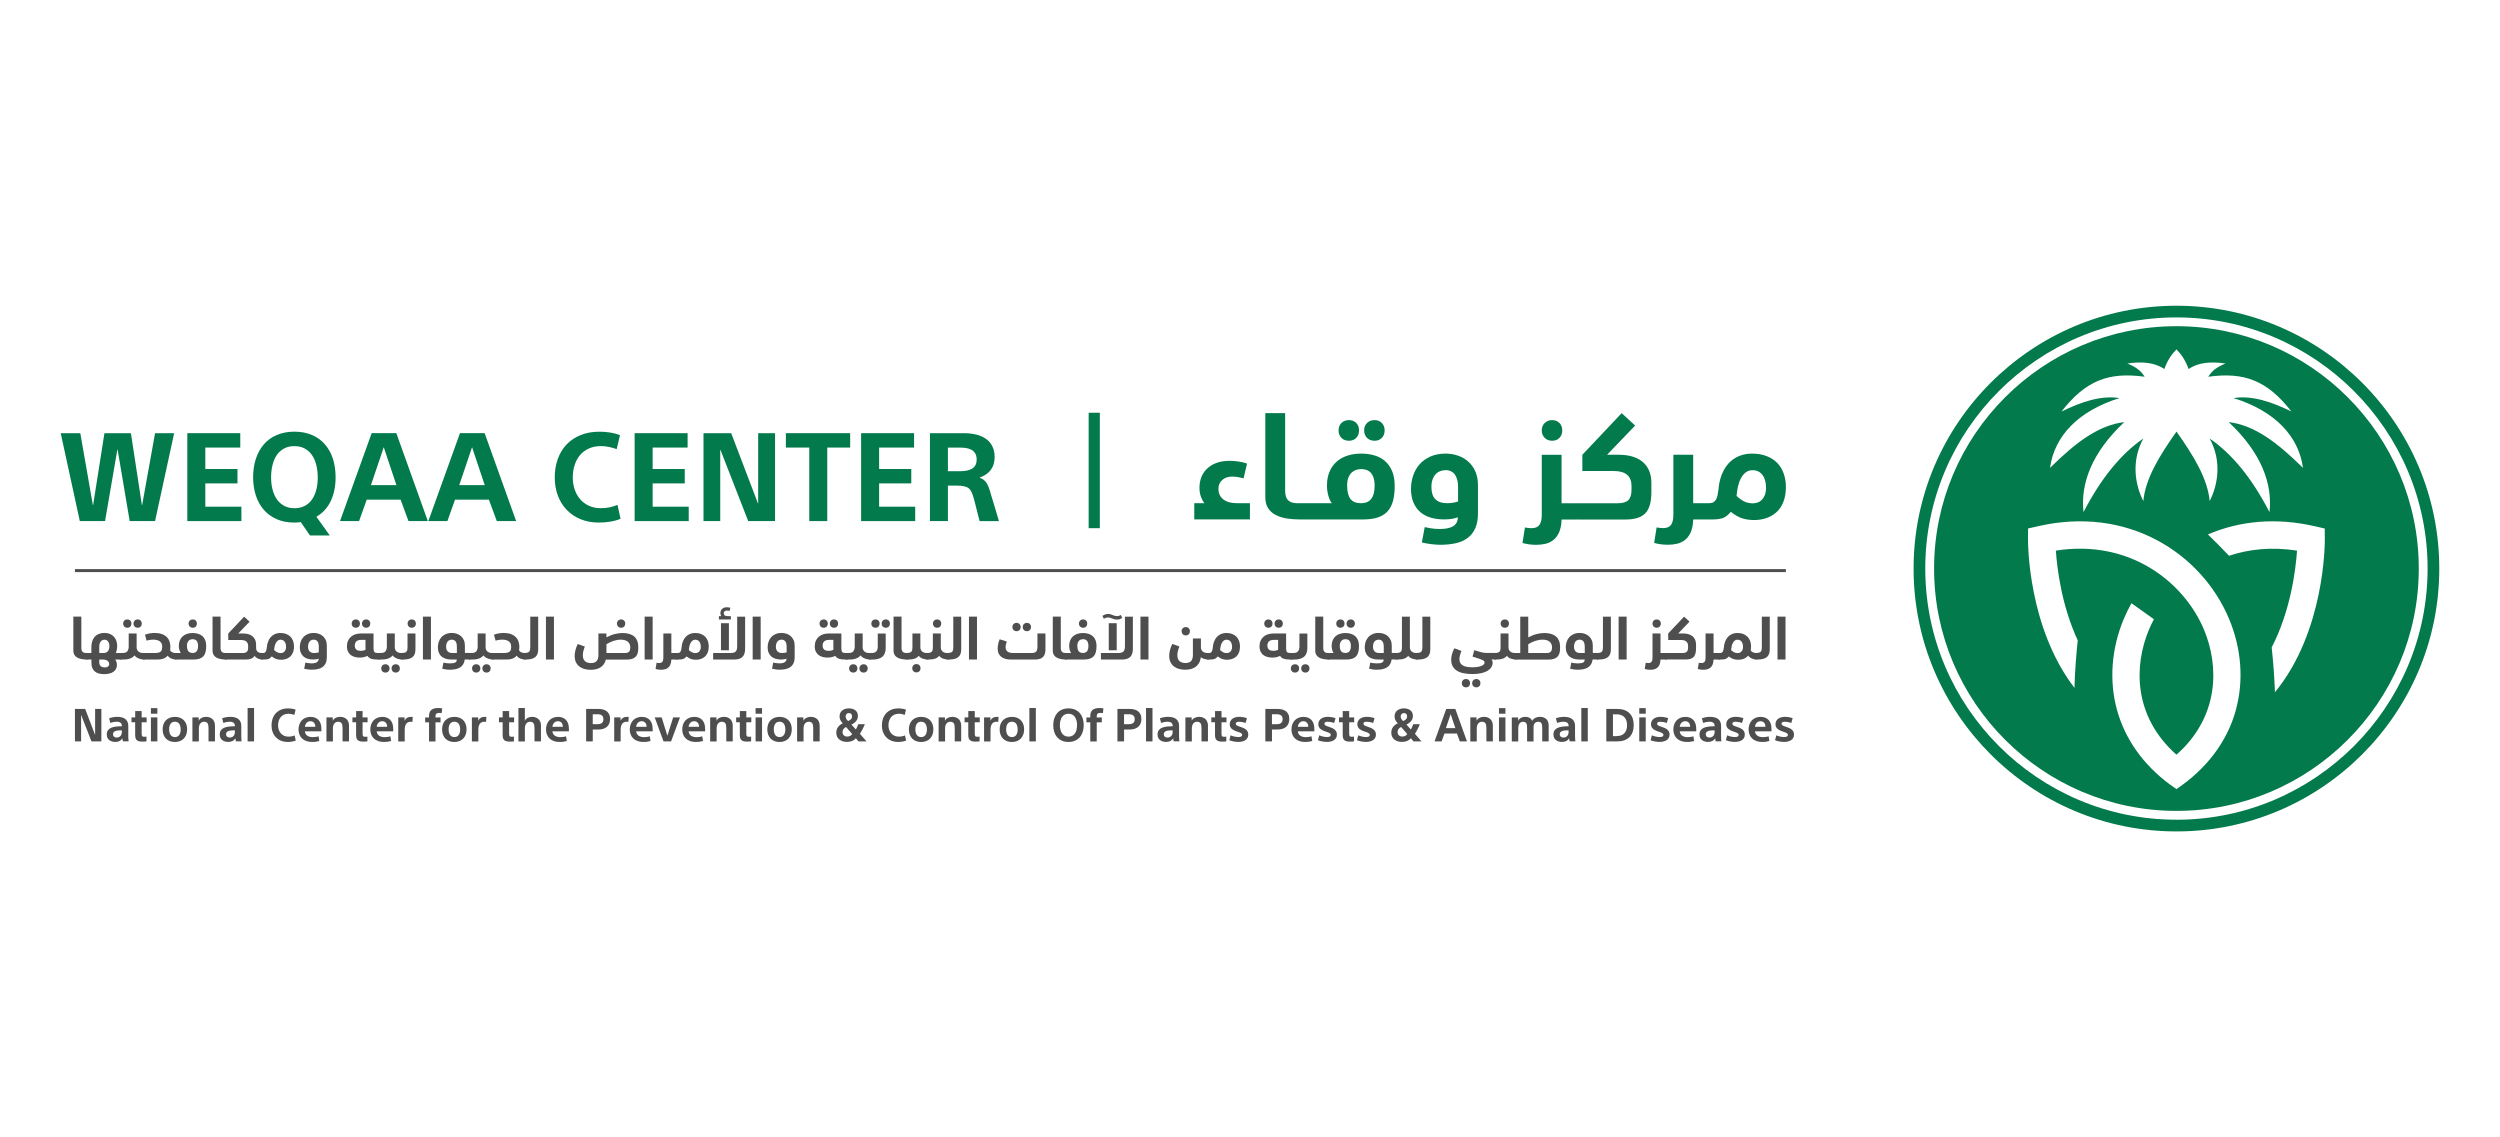<?xml version="1.0" encoding="UTF-8"?> <svg xmlns="http://www.w3.org/2000/svg" id="Layer_1" version="1.1" viewBox="0 0 712.3 323.99"><defs><style> .st0 { fill: #4e4e4e; } .st1 { fill: #027a4c; } </style></defs><polygon class="st1" points="44.18 123.42 40.5 143.91 40.43 143.91 37.3 123.42 29.76 123.42 26.53 143.91 26.46 143.91 22.88 123.42 17.3 123.42 22.74 148.47 29.93 148.47 33.44 128.09 33.51 128.09 36.95 148.47 44.18 148.47 49.62 123.42 44.18 123.42"></polygon><polygon class="st1" points="53.37 123.42 68.46 123.42 68.46 127.52 58.5 127.52 58.5 133.63 67.66 133.63 67.66 137.73 58.5 137.73 58.5 144.37 68.78 144.37 68.78 148.47 53.37 148.47 53.37 123.42"></polygon><g><path class="st1" d="M95.62,135.98c0,2.57-.46,4.83-1.37,6.75-.91,1.93-2.28,3.43-4.1,4.51l3.82,5.33h-5.65l-2.63-3.82c-.35.05-.66.08-.93.11-.27.02-.57.03-.89.03-1.9,0-3.57-.32-5.03-.97-1.46-.64-2.69-1.54-3.69-2.68-.99-1.15-1.75-2.51-2.26-4.09s-.77-3.3-.77-5.18.26-3.63.77-5.21c.51-1.58,1.27-2.95,2.26-4.12.99-1.17,2.23-2.07,3.72-2.7s3.15-.95,5-.95,3.51.31,4.98.93,2.72,1.52,3.74,2.7,1.78,2.56,2.28,4.14c.5,1.58.75,3.32.75,5.21M90.53,135.98c0-1.22-.13-2.37-.4-3.46-.27-1.09-.68-2.04-1.23-2.84-.55-.81-1.25-1.44-2.09-1.89-.84-.46-1.83-.68-2.95-.68s-2.11.23-2.96.7-1.54,1.1-2.07,1.89c-.53.8-.93,1.74-1.19,2.83-.27,1.09-.4,2.24-.4,3.46s.13,2.36.4,3.44c.27,1.08.68,2.01,1.23,2.81.55.8,1.25,1.42,2.09,1.88.84.46,1.83.68,2.95.68s2.11-.23,2.96-.68c.85-.46,1.55-1.09,2.09-1.9.54-.81.94-1.74,1.19-2.81.26-1.06.39-2.2.39-3.42"></path><path class="st1" d="M102.32,148.47h-5.44l9.02-25.06h7.02l8.98,25.06h-5.51l-2.25-6.11h-9.65l-2.18,6.11h.01ZM105.69,138.23h7.26l-3.61-10.81-3.65,10.81Z"></path><path class="st1" d="M127.48,148.47h-5.44l9.02-25.06h7.02l8.98,25.06h-5.51l-2.25-6.11h-9.65l-2.18,6.11h.01ZM130.85,138.23h7.26l-3.61-10.81-3.65,10.81Z"></path><path class="st1" d="M175.73,127.98c-.68-.26-1.4-.47-2.18-.63-.77-.16-1.54-.25-2.32-.25-1.33,0-2.51.24-3.53.72s-1.86,1.12-2.51,1.93c-.66.81-1.15,1.75-1.49,2.84-.34,1.09-.51,2.24-.51,3.46,0,1.15.17,2.25.51,3.3s.84,1.98,1.51,2.79,1.5,1.45,2.51,1.93,2.16.72,3.47.72c.94,0,1.79-.08,2.56-.25.77-.16,1.5-.4,2.18-.7l.88,3.97c-.89.37-1.87.65-2.93.82-1.06.18-2.16.26-3.28.26-1.9,0-3.61-.32-5.16-.95-1.54-.63-2.87-1.52-3.97-2.67s-1.94-2.5-2.53-4.07c-.58-1.57-.88-3.3-.88-5.19s.29-3.64.86-5.23,1.4-2.96,2.49-4.12c1.09-1.16,2.43-2.06,4.02-2.7,1.59-.64,3.37-.96,5.33-.96,1.12,0,2.18.08,3.17.25.99.16,1.9.41,2.72.74l-.95,4h.03Z"></path><polygon class="st1" points="180.82 123.42 195.91 123.42 195.91 127.52 185.95 127.52 185.95 133.63 195.1 133.63 195.1 137.73 185.95 137.73 185.95 144.37 196.23 144.37 196.23 148.47 180.82 148.47 180.82 123.42"></polygon><polygon class="st1" points="215.95 143.42 216.02 143.42 216.02 123.42 220.83 123.42 220.83 148.47 213.18 148.47 205.28 128.19 205.21 128.19 205.21 148.47 200.44 148.47 200.44 123.42 208.33 123.42 215.95 143.42"></polygon><polygon class="st1" points="230.58 127.52 223.91 127.52 223.91 123.42 242.23 123.42 242.23 127.52 235.7 127.52 235.7 148.47 230.58 148.47 230.58 127.52"></polygon><polygon class="st1" points="245.35 123.42 260.44 123.42 260.44 127.52 250.48 127.52 250.48 133.63 259.64 133.63 259.64 137.73 250.48 137.73 250.48 144.37 260.76 144.37 260.76 148.47 245.35 148.47 245.35 123.42"></polygon><path class="st1" d="M264.97,123.42h9.72c1.12,0,2.21.12,3.26.35,1.05.23,1.98.61,2.79,1.14s1.45,1.23,1.93,2.11c.48.88.72,1.95.72,3.21,0,1.47-.37,2.7-1.11,3.67s-1.78,1.69-3.14,2.16v.07c.4.14.75.32,1.05.53s.57.49.81.82c.23.34.46.77.67,1.28.21.51.42,1.18.63,2,.4,1.26.78,2.53,1.16,3.81.37,1.28.76,2.58,1.16,3.91h-5.51c-.12-.44-.25-.96-.4-1.56-.15-.6-.3-1.2-.46-1.81-.15-.61-.3-1.19-.44-1.74-.14-.55-.27-1.04-.39-1.46-.19-.68-.39-1.24-.6-1.7s-.49-.82-.82-1.09c-.34-.27-.79-.46-1.35-.58-.56-.12-1.29-.18-2.18-.18h-2.39v10.11h-5.12v-25.05h.01ZM270.09,134.26h3.37c.7,0,1.34-.05,1.93-.16s1.09-.29,1.53-.54c.43-.26.77-.6,1-1.03s.35-.98.35-1.63-.13-1.24-.39-1.68-.6-.79-1.04-1.04c-.43-.25-.94-.41-1.51-.51-.57-.09-1.15-.14-1.74-.14h-3.51v6.74h.01Z"></path><polygon class="st0" points="27.08 209.38 27.1 209.38 27.1 201.99 28.88 201.99 28.88 211.24 26.06 211.24 23.14 203.76 23.11 203.76 23.11 211.24 21.35 211.24 21.35 201.99 24.27 201.99 27.08 209.38"></polygon><path class="st0" d="M34.72,206.77c0-.36-.13-.64-.38-.84s-.63-.3-1.14-.3c-.25,0-.52.03-.82.08-.29.05-.61.14-.95.26l-.34-1.32c.29-.11.65-.21,1.08-.29.42-.08.81-.12,1.15-.12,1.12,0,1.95.23,2.47.69.52.46.77,1.1.76,1.93v2.82c0,.25,0,.52.02.81.01.29.04.54.08.74h-1.63c-.03-.11-.06-.25-.09-.42s-.04-.31-.05-.42h-.02c-.17.3-.43.54-.78.73s-.75.27-1.2.27c-.3,0-.6-.04-.89-.11s-.56-.2-.8-.37c-.24-.17-.43-.39-.56-.65s-.21-.59-.21-.99c0-.49.11-.89.34-1.21.23-.31.54-.55.93-.71.4-.16.86-.28,1.4-.34s1.08-.09,1.65-.08v-.17h-.02ZM34.47,208.08c-.31,0-.6.02-.88.05-.28.03-.52.09-.73.17-.21.08-.38.2-.49.34-.12.15-.17.33-.17.56,0,.29.09.52.27.69.18.16.43.25.74.25.26,0,.49-.04.68-.13s.35-.21.48-.36c.12-.15.22-.32.27-.5.05-.18.08-.37.08-.57v-.48h-.25s0-.02,0-.02Z"></path><path class="st0" d="M37.47,204.4h1.05v-1.81h1.84v1.81h1.42v1.39h-1.42v3.06c0,.23,0,.42.03.57.02.15.06.25.12.32.06.07.13.12.23.14.1.03.23.04.39.04.11,0,.21,0,.3-.01.09,0,.19-.02.3-.04v1.37c-.17.02-.36.03-.57.04s-.41.02-.62.02c-.43,0-.78-.04-1.04-.13s-.47-.21-.61-.38c-.15-.16-.25-.37-.3-.61-.05-.25-.08-.53-.08-.86v-3.54h-1.05v-1.39h.01Z"></path><path class="st0" d="M44.84,203.35h-1.84v-1.59h1.84v1.59ZM44.84,211.24h-1.84v-6.84h1.84v6.84Z"></path><path class="st0" d="M53.31,207.81c0,.56-.08,1.06-.25,1.51-.17.44-.4.82-.71,1.13-.3.31-.67.54-1.09.71-.43.16-.91.25-1.43.25s-1.02-.08-1.44-.25c-.43-.16-.79-.4-1.1-.71-.3-.31-.54-.69-.7-1.13-.16-.44-.25-.94-.25-1.5s.08-1.05.25-1.5c.16-.44.4-.82.7-1.12.3-.3.67-.54,1.1-.7.43-.16.91-.25,1.44-.25s1.02.08,1.45.25c.43.16.79.4,1.09.7.3.3.54.68.7,1.12s.25.94.25,1.5M51.47,207.81c0-.32-.03-.62-.1-.89s-.17-.5-.3-.69-.3-.33-.51-.44-.45-.16-.73-.16c-.53,0-.94.19-1.22.58-.28.39-.42.92-.42,1.59s.14,1.22.41,1.61c.28.39.69.59,1.23.6.55,0,.97-.21,1.24-.6s.41-.92.41-1.61"></path><path class="st0" d="M56.61,204.4v.92h.03c.17-.35.45-.61.84-.8.38-.19.8-.28,1.24-.28.39,0,.74.06,1.05.18.31.12.58.28.8.5s.39.48.5.79c.12.31.18.64.18,1.02v4.51h-1.84v-3.82c0-.28-.02-.53-.06-.76s-.11-.42-.2-.56c-.1-.15-.22-.26-.39-.34-.16-.08-.37-.12-.62-.12-.18,0-.36.03-.53.1-.17.06-.33.17-.47.32-.15.15-.26.35-.35.6-.09.24-.13.54-.13.89v3.7h-1.84v-6.84h1.8,0Z"></path><path class="st0" d="M66.92,206.77c0-.36-.13-.64-.38-.84s-.63-.3-1.14-.3c-.25,0-.52.03-.82.08-.29.05-.61.14-.95.26l-.34-1.32c.29-.11.65-.21,1.08-.29.42-.08.81-.12,1.15-.12,1.12,0,1.95.23,2.47.69s.77,1.1.76,1.93v2.82c0,.25,0,.52.02.81,0,.29.04.54.08.74h-1.63c-.03-.11-.06-.25-.09-.42s-.04-.31-.05-.42h-.03c-.17.3-.43.54-.78.73-.35.18-.75.27-1.2.27-.3,0-.6-.04-.89-.11s-.56-.2-.8-.37c-.24-.17-.43-.39-.56-.65s-.21-.59-.21-.99c0-.49.11-.89.34-1.21.23-.31.54-.55.93-.71.4-.16.86-.28,1.4-.34s1.08-.09,1.65-.08v-.17h-.01ZM66.68,208.08c-.31,0-.6.02-.88.05-.28.03-.52.09-.73.17s-.38.2-.49.34c-.12.15-.17.33-.17.56,0,.29.09.52.27.69.18.16.43.25.74.25.26,0,.49-.04.68-.13s.35-.21.48-.36c.12-.15.22-.32.27-.5s.08-.37.08-.57v-.48h-.25s0-.02,0-.02Z"></path><rect class="st0" x="70.55" y="201.72" width="1.84" height="9.52"></rect><path class="st0" d="M83.85,203.68c-.25-.1-.52-.17-.8-.23-.29-.06-.57-.09-.85-.09-.49,0-.93.09-1.3.26-.38.18-.69.41-.93.71-.24.3-.43.65-.55,1.05-.13.4-.19.83-.19,1.28,0,.42.06.83.19,1.22.12.39.31.73.56,1.03.25.3.55.53.93.71s.8.26,1.28.26c.35,0,.66-.03.95-.09.29-.06.55-.15.8-.26l.32,1.46c-.33.14-.69.24-1.08.31-.39.06-.8.1-1.21.1-.7,0-1.33-.12-1.9-.35-.57-.23-1.06-.56-1.46-.98-.41-.42-.72-.92-.93-1.5-.22-.58-.32-1.22-.32-1.92s.11-1.34.32-1.93c.21-.59.52-1.1.92-1.52.4-.43.9-.76,1.48-1,.59-.24,1.24-.36,1.97-.36.41,0,.81.03,1.17.09.37.06.7.15,1,.27l-.35,1.48h-.02Z"></path><path class="st0" d="M86.87,208.37c.03.31.11.57.24.77s.29.37.49.5.43.23.69.29c.26.07.54.1.84.1.26,0,.53-.02.82-.06s.56-.1.81-.19l.21,1.35c-.3.09-.62.15-.95.2-.33.05-.7.07-1.11.07-.61,0-1.16-.09-1.64-.26-.48-.17-.88-.42-1.21-.73-.33-.31-.58-.69-.75-1.13-.17-.44-.26-.92-.26-1.44s.08-1,.24-1.44c.16-.44.39-.82.68-1.14s.65-.57,1.08-.74c.43-.18.9-.27,1.43-.27s.94.08,1.33.24c.38.16.71.39.97.68s.46.65.59,1.06c.13.41.2.88.2,1.4v.74h-4.7,0ZM88.45,205.49c-.43,0-.79.15-1.08.44-.28.29-.45.68-.5,1.15h2.97c0-.47-.11-.86-.37-1.15-.25-.29-.59-.44-1.02-.44"></path><path class="st0" d="M94.81,204.4v.92h.03c.17-.35.45-.61.83-.8.38-.19.8-.28,1.24-.28.39,0,.74.06,1.05.18.31.12.58.28.8.5s.39.48.5.79c.12.31.18.64.18,1.02v4.51h-1.84v-3.82c0-.28-.02-.53-.06-.76s-.11-.42-.2-.56c-.1-.15-.22-.26-.39-.34-.16-.08-.37-.12-.62-.12-.18,0-.36.03-.53.1-.17.06-.33.17-.47.32-.15.15-.26.35-.35.6-.09.24-.13.54-.13.89v3.7h-1.84v-6.84h1.8,0Z"></path><path class="st0" d="M100.42,204.4h1.05v-1.81h1.84v1.81h1.42v1.39h-1.42v3.06c0,.23,0,.42.03.57.02.15.06.25.12.32.06.07.13.12.23.14.1.03.23.04.39.04.11,0,.21,0,.3-.01.09,0,.19-.02.3-.04v1.37c-.17.02-.36.03-.57.04s-.41.02-.62.02c-.43,0-.78-.04-1.04-.13s-.47-.21-.61-.38c-.15-.16-.25-.37-.3-.61-.05-.25-.08-.53-.08-.86v-3.54h-1.05v-1.39h.01Z"></path><path class="st0" d="M107.33,208.37c.03.31.11.57.24.77s.29.37.49.5.43.23.69.29c.26.07.54.1.84.1.26,0,.53-.02.82-.06s.56-.1.81-.19l.21,1.35c-.3.09-.62.15-.95.2-.33.05-.7.07-1.11.07-.61,0-1.16-.09-1.64-.26-.48-.17-.88-.42-1.21-.73-.33-.31-.58-.69-.75-1.13-.17-.44-.26-.92-.26-1.44s.08-1,.24-1.44c.16-.44.39-.82.68-1.14s.65-.57,1.08-.74c.43-.18.9-.27,1.43-.27s.94.08,1.33.24c.38.16.71.39.97.68s.46.65.59,1.06c.13.41.2.88.2,1.4v.74h-4.7,0ZM108.91,205.49c-.43,0-.79.15-1.08.44s-.45.68-.5,1.15h2.97c0-.47-.11-.86-.37-1.15s-.59-.44-1.02-.44"></path><path class="st0" d="M117.49,205.69c-.09-.02-.17-.03-.26-.04-.09,0-.18-.01-.27-.01-.23,0-.44.04-.63.12-.2.08-.38.21-.53.39-.16.18-.28.42-.36.72-.09.3-.13.66-.13,1.08v3.3h-1.84v-6.84h1.8v.89h.03c.33-.7.92-1.05,1.79-1.05h.26c.09,0,.17.01.25.02l-.09,1.41h-.02Z"></path><path class="st0" d="M125.86,203.19c-.13-.03-.27-.06-.41-.06s-.27-.01-.37-.01c-.35,0-.6.08-.76.23s-.24.4-.24.74v.32h1.44v1.39h-1.44v5.45h-1.84v-5.45h-1.1v-1.39h1.1v-.45c0-.33.04-.63.13-.9.09-.27.23-.51.43-.71s.47-.35.81-.46.74-.16,1.22-.16c.19,0,.38,0,.58.02.2.02.39.04.57.08l-.13,1.36h.01Z"></path><path class="st0" d="M132.93,207.81c0,.56-.08,1.06-.25,1.51-.17.44-.4.82-.71,1.13-.3.31-.67.54-1.09.71-.43.16-.91.25-1.43.25s-1.02-.08-1.44-.25c-.43-.16-.79-.4-1.1-.71-.3-.31-.54-.69-.7-1.13-.16-.44-.25-.94-.25-1.5s.08-1.05.25-1.5c.16-.44.4-.82.7-1.12.3-.3.67-.54,1.1-.7.43-.16.91-.25,1.44-.25s1.02.08,1.45.25c.43.16.79.4,1.09.7s.54.68.7,1.12c.16.44.25.94.25,1.5M131.1,207.81c0-.32-.03-.62-.1-.89s-.17-.5-.3-.69c-.13-.19-.3-.33-.51-.44s-.45-.16-.73-.16c-.53,0-.94.19-1.22.58s-.42.92-.42,1.59.14,1.22.41,1.61c.28.39.69.59,1.23.6.55,0,.97-.21,1.24-.6s.41-.92.41-1.61"></path><path class="st0" d="M138.47,205.69c-.09-.02-.17-.03-.26-.04-.09,0-.18-.01-.27-.01-.23,0-.44.04-.63.12-.2.08-.38.21-.53.39-.16.18-.28.42-.36.72-.09.3-.13.66-.13,1.08v3.3h-1.84v-6.84h1.8v.89h.03c.33-.7.92-1.05,1.79-1.05h.26c.09,0,.17.01.25.02l-.09,1.41h-.02Z"></path><path class="st0" d="M142.17,204.4h1.05v-1.81h1.84v1.81h1.42v1.39h-1.42v3.06c0,.23,0,.42.03.57.02.15.06.25.12.32.06.07.13.12.23.14.1.03.23.04.39.04.11,0,.21,0,.3-.01.09,0,.19-.02.3-.04v1.37c-.17.02-.36.03-.57.04s-.41.02-.62.02c-.43,0-.78-.04-1.04-.13s-.47-.21-.61-.38c-.15-.16-.25-.37-.3-.61-.05-.25-.08-.53-.08-.86v-3.54h-1.05v-1.39h.01Z"></path><path class="st0" d="M149.54,201.72v3.6h.03c.18-.35.45-.61.82-.8.36-.19.77-.28,1.22-.28.38,0,.73.06,1.04.18s.58.28.8.5.39.48.51.79.17.65.17,1.02v4.51h-1.84v-3.82c0-.28-.02-.53-.06-.75s-.11-.41-.2-.56c-.1-.15-.22-.27-.39-.35-.16-.08-.37-.12-.62-.12-.18,0-.36.03-.53.1s-.33.17-.47.32-.26.35-.34.6c-.09.25-.13.54-.13.89v3.7h-1.84v-9.52h1.84-.01Z"></path><path class="st0" d="M157.39,208.37c.03.31.11.57.24.77s.29.37.49.5c.2.13.43.23.69.29.26.07.54.1.84.1.26,0,.53-.02.82-.06.29-.04.56-.1.81-.19l.21,1.35c-.3.09-.62.15-.95.2-.33.05-.7.07-1.11.07-.61,0-1.16-.09-1.64-.26-.48-.17-.88-.42-1.21-.73-.33-.31-.58-.69-.75-1.13-.17-.44-.26-.92-.26-1.44s.08-1,.24-1.44.39-.82.68-1.14.65-.57,1.08-.74c.43-.18.9-.27,1.43-.27s.94.08,1.33.24c.38.16.71.39.97.68s.46.65.59,1.06c.13.41.2.88.2,1.4v.74h-4.7ZM158.97,205.49c-.43,0-.79.15-1.08.44-.28.29-.45.68-.5,1.15h2.97c0-.47-.11-.86-.37-1.15-.25-.29-.59-.44-1.02-.44"></path><path class="st0" d="M167,201.99h3.47c.45,0,.88.05,1.28.14.41.1.76.26,1.07.48.31.23.55.52.73.88s.27.82.27,1.36-.09,1.01-.27,1.39c-.18.38-.42.7-.73.93-.31.24-.66.41-1.06.52-.4.11-.83.16-1.28.16h-1.59v3.38h-1.89v-9.25h0ZM168.89,206.33h1.39c.22,0,.43-.01.65-.07s.4-.14.54-.25.25-.25.33-.43.12-.4.12-.67c0-.53-.17-.91-.48-1.11-.31-.21-.73-.31-1.26-.3h-1.3v2.82h.01Z"></path><path class="st0" d="M179.02,205.69c-.09-.02-.17-.03-.26-.04-.09,0-.18-.01-.27-.01-.23,0-.44.04-.63.12-.2.08-.38.21-.53.39-.16.18-.28.42-.36.72-.09.3-.13.66-.13,1.08v3.3h-1.84v-6.84h1.8v.89h.03c.33-.7.92-1.05,1.79-1.05h.26c.09,0,.17.01.25.02l-.09,1.41h-.02,0Z"></path><path class="st0" d="M181.25,208.37c.03.31.11.57.24.77s.29.37.49.5c.2.13.43.23.69.29.26.07.54.1.84.1.26,0,.53-.02.82-.06.29-.04.56-.1.81-.19l.21,1.35c-.3.09-.62.15-.95.2-.33.05-.7.07-1.11.07-.61,0-1.16-.09-1.64-.26-.48-.17-.88-.42-1.21-.73-.33-.31-.58-.69-.75-1.13-.17-.44-.26-.92-.26-1.44s.08-1,.24-1.44.39-.82.68-1.14.65-.57,1.08-.74c.43-.18.9-.27,1.43-.27s.94.08,1.33.24c.38.16.71.39.97.68s.46.65.59,1.06c.13.41.2.88.2,1.4v.74h-4.7ZM182.83,205.49c-.43,0-.79.15-1.08.44-.28.29-.45.68-.5,1.15h2.97c0-.47-.11-.86-.37-1.15s-.59-.44-1.02-.44"></path><polygon class="st0" points="190.14 209.59 190.16 209.59 191.8 204.4 193.74 204.4 191.2 211.24 189.05 211.24 186.54 204.4 188.52 204.4 190.14 209.59"></polygon><path class="st0" d="M196.2,208.37c.03.31.11.57.24.77s.29.37.49.5c.2.13.43.23.69.29.26.07.54.1.84.1.26,0,.53-.02.82-.06.29-.04.56-.1.81-.19l.21,1.35c-.3.09-.62.15-.95.2-.33.05-.7.07-1.11.07-.61,0-1.16-.09-1.64-.26-.48-.17-.88-.42-1.21-.73-.33-.31-.58-.69-.75-1.13-.17-.44-.26-.92-.26-1.44s.08-1,.24-1.44.39-.82.68-1.14.65-.57,1.08-.74c.43-.18.9-.27,1.43-.27s.94.08,1.33.24c.38.16.71.39.97.68s.46.65.59,1.06c.13.41.2.88.2,1.4v.74h-4.7ZM197.78,205.49c-.43,0-.79.15-1.08.44s-.45.68-.5,1.15h2.97c0-.47-.11-.86-.37-1.15s-.59-.44-1.02-.44"></path><path class="st0" d="M204.14,204.4v.92h.03c.17-.35.45-.61.83-.8s.8-.28,1.24-.28c.39,0,.74.06,1.05.18s.58.28.8.5.39.48.5.79c.12.31.18.64.18,1.02v4.51h-1.84v-3.82c0-.28-.02-.53-.06-.76s-.11-.42-.2-.56c-.1-.15-.22-.26-.39-.34-.16-.08-.37-.12-.62-.12-.18,0-.36.03-.53.1-.17.06-.33.17-.47.32-.15.15-.26.35-.35.6-.09.24-.13.54-.13.89v3.7h-1.84v-6.84h1.8,0Z"></path><path class="st0" d="M209.75,204.4h1.05v-1.81h1.84v1.81h1.42v1.39h-1.42v3.06c0,.23,0,.42.03.57.02.15.06.25.12.32s.13.12.23.14c.1.03.23.04.39.04.11,0,.21,0,.3-.01.09,0,.19-.02.3-.04v1.37c-.17.02-.36.03-.57.04s-.41.02-.62.02c-.43,0-.78-.04-1.04-.13s-.47-.21-.61-.38c-.15-.16-.25-.37-.3-.61-.05-.25-.08-.53-.08-.86v-3.54h-1.05v-1.39h.01Z"></path><path class="st0" d="M217.12,203.35h-1.84v-1.59h1.84v1.59ZM217.12,211.24h-1.84v-6.84h1.84v6.84Z"></path><path class="st0" d="M225.59,207.81c0,.56-.08,1.06-.25,1.51-.17.44-.4.82-.71,1.13-.3.31-.67.54-1.09.71-.43.16-.91.25-1.43.25s-1.02-.08-1.44-.25c-.43-.16-.79-.4-1.1-.71-.3-.31-.54-.69-.7-1.13-.16-.44-.25-.94-.25-1.5s.08-1.05.25-1.5c.16-.44.4-.82.7-1.12s.67-.54,1.1-.7c.43-.16.91-.25,1.44-.25s1.02.08,1.45.25c.43.16.79.4,1.09.7.3.3.54.68.7,1.12s.25.94.25,1.5M223.75,207.81c0-.32-.03-.62-.1-.89s-.17-.5-.3-.69-.3-.33-.51-.44c-.21-.11-.45-.16-.73-.16-.53,0-.94.19-1.22.58s-.42.92-.42,1.59.14,1.22.41,1.61c.28.39.69.59,1.23.6.55,0,.97-.21,1.24-.6s.41-.92.41-1.61"></path><path class="st0" d="M228.9,204.4v.92h.03c.17-.35.45-.61.84-.8.38-.19.8-.28,1.24-.28.39,0,.74.06,1.05.18s.58.28.8.5.39.48.5.79c.12.31.18.64.18,1.02v4.51h-1.84v-3.82c0-.28-.02-.53-.06-.76s-.11-.42-.2-.56c-.1-.15-.22-.26-.39-.34-.16-.08-.37-.12-.62-.12-.18,0-.36.03-.53.1-.17.06-.33.17-.47.32-.15.15-.26.35-.35.6-.09.24-.13.54-.13.89v3.7h-1.84v-6.84h1.8-.01Z"></path><path class="st0" d="M246.89,211.24h-2.28l-.75-.89c-.28.33-.63.58-1.05.76s-.92.27-1.49.27c-.42,0-.8-.05-1.17-.16-.36-.11-.68-.27-.97-.49-.28-.22-.5-.49-.66-.82s-.24-.7-.24-1.13c0-.65.16-1.19.49-1.63.33-.44.78-.79,1.36-1.06-.33-.34-.56-.66-.71-.97-.14-.31-.21-.65-.21-1.01,0-.41.08-.75.23-1.04s.36-.53.61-.71.53-.32.85-.4c.32-.09.64-.13.97-.13s.65.04.95.12c.31.08.58.2.82.37.24.17.43.4.58.67.14.28.21.61.21,1.01,0,.55-.17,1.03-.5,1.44s-.78.74-1.34,1l1.26,1.4c.05-.09.11-.19.17-.31.06-.12.12-.25.18-.38s.12-.27.18-.41c.06-.14.11-.28.15-.41h1.89c-.09.21-.19.43-.3.68-.12.25-.24.49-.36.74s-.25.48-.38.71c-.13.23-.26.43-.37.61l1.87,2.16h.01ZM241.07,207.14c-.32.15-.57.34-.75.58-.18.24-.26.52-.26.86,0,.4.12.71.37.94s.57.34.96.34c.33,0,.61-.07.84-.19.23-.13.43-.3.58-.52l-1.75-2.01h0ZM242.77,204.09c0-.28-.08-.5-.24-.67s-.38-.25-.65-.25c-.29,0-.52.09-.69.27s-.25.41-.25.69c0,.24.06.47.18.69s.29.42.52.62c.35-.15.63-.33.84-.54.2-.21.3-.48.3-.81"></path><path class="st0" d="M257.76,203.68c-.25-.1-.52-.17-.8-.23-.29-.06-.57-.09-.85-.09-.49,0-.93.09-1.3.26-.38.18-.69.41-.93.71-.24.3-.43.65-.55,1.05-.13.4-.19.83-.19,1.28,0,.42.06.83.19,1.22.12.39.31.73.56,1.03.25.3.55.53.93.71s.8.26,1.28.26c.35,0,.66-.03.95-.09s.55-.15.8-.26l.32,1.46c-.33.14-.69.24-1.08.31-.39.06-.8.1-1.21.1-.7,0-1.33-.12-1.9-.35-.57-.23-1.06-.56-1.46-.98-.41-.42-.72-.92-.93-1.5-.22-.58-.32-1.22-.32-1.92s.11-1.34.32-1.93c.21-.59.52-1.1.92-1.52.4-.43.9-.76,1.48-1,.59-.24,1.24-.36,1.97-.36.41,0,.81.03,1.17.09.37.06.7.15,1,.27l-.35,1.48h-.02,0Z"></path><path class="st0" d="M265.93,207.81c0,.56-.08,1.06-.25,1.51-.17.44-.4.82-.71,1.13-.3.31-.67.54-1.09.71-.43.16-.91.25-1.43.25s-1.02-.08-1.44-.25c-.43-.16-.79-.4-1.1-.71-.3-.31-.54-.69-.7-1.13-.16-.44-.25-.94-.25-1.5s.08-1.05.25-1.5c.16-.44.4-.82.7-1.12s.67-.54,1.1-.7c.43-.16.91-.25,1.44-.25s1.02.08,1.45.25c.43.16.79.4,1.09.7.3.3.54.68.7,1.12s.25.94.25,1.5M264.09,207.81c0-.32-.03-.62-.1-.89s-.17-.5-.3-.69-.3-.33-.51-.44c-.21-.11-.45-.16-.73-.16-.53,0-.94.19-1.22.58s-.42.92-.42,1.59.14,1.22.41,1.61c.28.39.69.59,1.23.6.55,0,.97-.21,1.24-.6s.41-.92.41-1.61"></path><path class="st0" d="M269.23,204.4v.92h.03c.17-.35.45-.61.83-.8s.8-.28,1.24-.28c.39,0,.74.06,1.05.18s.58.28.8.5.39.48.5.79c.12.31.18.64.18,1.02v4.51h-1.84v-3.82c0-.28-.02-.53-.06-.76s-.11-.42-.2-.56c-.1-.15-.22-.26-.39-.34-.16-.08-.37-.12-.62-.12-.18,0-.36.03-.53.1-.17.06-.33.17-.47.32-.15.15-.26.35-.35.6-.09.24-.13.54-.13.89v3.7h-1.84v-6.84h1.8,0Z"></path><path class="st0" d="M274.84,204.4h1.05v-1.81h1.84v1.81h1.42v1.39h-1.42v3.06c0,.23,0,.42.03.57.02.15.06.25.12.32s.13.12.23.14c.1.03.23.04.39.04.11,0,.21,0,.3-.01.09,0,.19-.02.3-.04v1.37c-.17.02-.36.03-.57.04-.21.01-.41.02-.62.02-.43,0-.78-.04-1.04-.13s-.47-.21-.61-.38c-.15-.16-.25-.37-.3-.61-.05-.25-.08-.53-.08-.86v-3.54h-1.05v-1.39h0Z"></path><path class="st0" d="M284.4,205.69c-.09-.02-.17-.03-.26-.04-.09,0-.18-.01-.27-.01-.23,0-.44.04-.63.12-.2.08-.38.21-.53.39-.16.18-.28.42-.36.72-.09.3-.13.66-.13,1.08v3.3h-1.84v-6.84h1.8v.89h.03c.33-.7.92-1.05,1.79-1.05h.26c.09,0,.17.01.25.02l-.09,1.41h-.02Z"></path><path class="st0" d="M291.79,207.81c0,.56-.08,1.06-.25,1.51-.17.44-.4.82-.71,1.13-.3.31-.67.54-1.09.71-.43.16-.91.25-1.43.25s-1.02-.08-1.44-.25c-.43-.16-.79-.4-1.1-.71-.3-.31-.54-.69-.7-1.13-.16-.44-.25-.94-.25-1.5s.08-1.05.25-1.5c.16-.44.4-.82.7-1.12.3-.3.67-.54,1.1-.7.43-.16.91-.25,1.44-.25s1.02.08,1.45.25c.43.16.79.4,1.09.7.3.3.54.68.7,1.12s.25.94.25,1.5M289.95,207.81c0-.32-.03-.62-.1-.89s-.17-.5-.3-.69c-.13-.19-.3-.33-.51-.44-.21-.11-.45-.16-.73-.16-.53,0-.94.19-1.22.58s-.42.92-.42,1.59.14,1.22.41,1.61c.28.39.69.59,1.23.6.55,0,.97-.21,1.24-.6s.41-.92.41-1.61"></path><rect class="st0" x="293.29" y="201.72" width="1.84" height="9.52"></rect><path class="st0" d="M308.77,206.63c0,.69-.1,1.33-.28,1.91-.19.58-.47,1.09-.84,1.51-.37.42-.82.75-1.36.99-.54.24-1.16.36-1.86.36s-1.32-.12-1.86-.36c-.54-.24-.99-.57-1.36-.99s-.65-.93-.84-1.51-.28-1.22-.28-1.91.09-1.34.28-1.92.47-1.09.83-1.52.82-.76,1.37-1,1.17-.36,1.86-.36,1.32.12,1.87.36c.54.24,1,.57,1.37,1s.64.93.83,1.52c.19.58.28,1.22.28,1.92M306.88,206.63c0-.45-.05-.87-.15-1.28-.1-.4-.25-.75-.44-1.04s-.45-.53-.76-.7-.68-.26-1.1-.26-.78.09-1.09.26c-.32.17-.57.41-.77.7-.19.29-.34.64-.44,1.04s-.15.83-.15,1.28.05.87.15,1.27c.1.4.25.74.45,1.04.2.29.46.52.76.69.31.17.67.25,1.09.25s.79-.08,1.1-.25.56-.4.76-.69.35-.64.44-1.04c.1-.4.14-.82.14-1.27"></path><path class="st0" d="M314.26,203.19c-.13-.03-.27-.06-.41-.06s-.27-.01-.37-.01c-.35,0-.6.08-.76.23s-.24.4-.24.74v.32h1.44v1.39h-1.44v5.45h-1.84v-5.45h-1.1v-1.39h1.1v-.45c0-.33.04-.63.13-.9.09-.27.23-.51.43-.71.2-.2.47-.35.81-.46s.74-.16,1.22-.16c.19,0,.38,0,.58.02.2.02.39.04.57.08l-.13,1.36h.01Z"></path><path class="st0" d="M318.38,201.99h3.47c.45,0,.88.05,1.28.14.41.1.76.26,1.07.48.31.23.55.52.73.88.18.36.27.82.27,1.36s-.09,1.01-.27,1.39-.42.7-.73.93c-.31.24-.66.41-1.06.52-.4.11-.83.16-1.28.16h-1.59v3.38h-1.89v-9.25h0ZM320.27,206.33h1.39c.22,0,.43-.01.65-.07s.4-.14.54-.25.25-.25.33-.43.12-.4.12-.67c0-.53-.17-.91-.48-1.11-.31-.21-.73-.31-1.26-.3h-1.3v2.82h.01Z"></path><rect class="st0" x="326.53" y="201.72" width="1.84" height="9.52"></rect><path class="st0" d="M334.11,206.77c0-.36-.13-.64-.38-.84s-.63-.3-1.14-.3c-.25,0-.52.03-.82.08-.29.05-.61.14-.95.26l-.34-1.32c.29-.11.65-.21,1.08-.29.42-.08.81-.12,1.15-.12,1.12,0,1.95.23,2.47.69s.78,1.1.76,1.93v2.82c0,.25,0,.52.02.81.01.29.04.54.08.74h-1.63c-.03-.11-.06-.25-.09-.42s-.04-.31-.05-.42h-.02c-.17.3-.43.54-.78.73-.35.18-.75.27-1.2.27-.3,0-.6-.04-.89-.11s-.56-.2-.8-.37c-.24-.17-.43-.39-.56-.65s-.21-.59-.21-.99c0-.49.11-.89.34-1.21.23-.31.54-.55.93-.71.4-.16.86-.28,1.4-.34s1.08-.09,1.65-.08v-.17h-.02,0ZM333.86,208.08c-.31,0-.6.02-.88.05-.28.03-.52.09-.73.17-.21.08-.38.2-.49.34-.12.15-.17.33-.17.56,0,.29.09.52.27.69.18.16.43.25.74.25.26,0,.49-.04.68-.13s.35-.21.48-.36c.12-.15.22-.32.27-.5s.08-.37.08-.57v-.48h-.25v-.02h0Z"></path><path class="st0" d="M339.53,204.4v.92h.03c.17-.35.45-.61.84-.8.38-.19.8-.28,1.24-.28.39,0,.74.06,1.05.18s.58.28.8.5.39.48.5.79c.12.31.18.64.18,1.02v4.51h-1.84v-3.82c0-.28-.02-.53-.06-.76s-.11-.42-.2-.56c-.1-.15-.22-.26-.39-.34-.16-.08-.37-.12-.62-.12-.18,0-.36.03-.53.1-.17.06-.33.17-.47.32-.15.15-.26.35-.35.6-.09.24-.13.54-.13.89v3.7h-1.84v-6.84h1.8,0Z"></path><path class="st0" d="M345.14,204.4h1.05v-1.81h1.84v1.81h1.42v1.39h-1.42v3.06c0,.23,0,.42.03.57.02.15.06.25.12.32s.13.12.23.14c.1.03.23.04.39.04.11,0,.21,0,.3-.01.09,0,.19-.02.3-.04v1.37c-.17.02-.36.03-.57.04-.21.01-.41.02-.62.02-.43,0-.78-.04-1.04-.13s-.47-.21-.61-.38c-.15-.16-.25-.37-.3-.61-.05-.25-.08-.53-.08-.86v-3.54h-1.05v-1.39h0Z"></path><path class="st0" d="M354.87,206c-.35-.14-.68-.23-.99-.28-.31-.05-.6-.08-.87-.08s-.48.04-.65.12c-.16.08-.25.23-.26.43,0,.2.09.36.27.48s.51.26,1,.41c.36.11.68.24.97.37.28.13.52.29.72.47s.35.38.45.6.15.49.15.79c0,.39-.08.72-.25.98-.17.27-.39.48-.65.64-.27.16-.57.28-.91.35s-.68.11-1.02.11c-.42,0-.87-.04-1.33-.13s-.87-.2-1.24-.35l.36-1.4c.38.16.77.29,1.17.37.4.08.74.12,1.02.12.35,0,.63-.05.82-.14s.29-.25.29-.47c0-.2-.11-.37-.32-.5-.21-.13-.58-.28-1.12-.45-.73-.24-1.27-.53-1.6-.85-.33-.33-.5-.74-.5-1.23,0-.37.09-.69.23-.96.15-.27.35-.49.6-.66.25-.17.54-.3.86-.38s.64-.12.97-.12c.36,0,.74.03,1.14.1.4.06.76.16,1.1.29l-.4,1.36h-.01Z"></path><path class="st0" d="M360.52,201.99h3.47c.45,0,.88.05,1.28.14.41.1.76.26,1.07.48.31.23.55.52.73.88.18.36.27.82.27,1.36s-.09,1.01-.27,1.39-.42.7-.73.93c-.31.24-.66.41-1.06.52-.4.11-.83.16-1.28.16h-1.59v3.38h-1.89v-9.25h0ZM362.41,206.33h1.39c.22,0,.43-.01.65-.07s.4-.14.54-.25.25-.25.33-.43.12-.4.12-.67c0-.53-.17-.91-.48-1.11-.31-.21-.73-.31-1.26-.3h-1.3v2.82h.01Z"></path><path class="st0" d="M369.78,208.37c.03.31.11.57.24.77s.29.37.49.5c.2.13.43.23.69.29.26.07.54.1.84.1.26,0,.53-.02.82-.06s.56-.1.81-.19l.21,1.35c-.3.09-.62.15-.95.2-.33.05-.7.07-1.11.07-.61,0-1.16-.09-1.64-.26-.48-.17-.88-.42-1.21-.73-.33-.31-.58-.69-.75-1.13s-.26-.92-.26-1.44.08-1,.24-1.44.39-.82.68-1.14c.29-.32.65-.57,1.08-.74.43-.18.9-.27,1.43-.27s.94.08,1.33.24c.38.16.71.39.97.68s.46.65.59,1.06c.13.41.2.88.2,1.4v.74h-4.7,0ZM371.36,205.49c-.43,0-.79.15-1.08.44-.28.29-.45.68-.5,1.15h2.97c0-.47-.11-.86-.37-1.15s-.59-.44-1.02-.44"></path><path class="st0" d="M380.12,206c-.35-.14-.68-.23-.99-.28-.31-.05-.6-.08-.87-.08s-.48.04-.65.12c-.16.08-.25.23-.26.43,0,.2.09.36.27.48s.51.26,1,.41c.36.11.68.24.97.37.28.13.52.29.72.47s.35.38.45.6.15.49.15.79c0,.39-.08.72-.25.98-.17.27-.39.48-.65.64-.27.16-.57.28-.91.35s-.68.11-1.02.11c-.42,0-.87-.04-1.33-.13s-.87-.2-1.24-.35l.36-1.4c.38.16.77.29,1.17.37.4.08.74.12,1.02.12.35,0,.63-.05.82-.14s.28-.25.28-.47c0-.2-.11-.37-.32-.5-.21-.13-.58-.28-1.12-.45-.73-.24-1.27-.53-1.6-.85-.33-.33-.5-.74-.5-1.23,0-.37.09-.69.23-.96.15-.27.35-.49.6-.66.25-.17.54-.3.86-.38s.64-.12.97-.12c.36,0,.74.03,1.14.1.4.06.76.16,1.1.29l-.4,1.36h0Z"></path><path class="st0" d="M381.52,204.4h1.05v-1.81h1.84v1.81h1.42v1.39h-1.42v3.06c0,.23,0,.42.03.57.02.15.06.25.12.32s.13.12.23.14c.1.03.23.04.39.04.11,0,.21,0,.3-.01.09,0,.19-.02.3-.04v1.37c-.17.02-.36.03-.57.04-.21.01-.41.02-.62.02-.43,0-.78-.04-1.04-.13s-.47-.21-.61-.38c-.15-.16-.25-.37-.3-.61-.05-.25-.08-.53-.08-.86v-3.54h-1.05v-1.39h0Z"></path><path class="st0" d="M391.24,206c-.35-.14-.68-.23-.99-.28-.31-.05-.6-.08-.87-.08s-.48.04-.65.12c-.16.08-.25.23-.26.43,0,.2.09.36.27.48s.51.26,1,.41c.36.11.68.24.97.37.28.13.52.29.72.47s.35.38.45.6.15.49.15.79c0,.39-.08.72-.25.98-.17.27-.39.48-.65.64-.27.16-.57.28-.91.35s-.68.11-1.02.11c-.42,0-.87-.04-1.33-.13s-.87-.2-1.24-.35l.36-1.4c.38.16.77.29,1.17.37.4.08.74.12,1.02.12.35,0,.63-.05.82-.14s.28-.25.28-.47c0-.2-.11-.37-.32-.5-.21-.13-.59-.28-1.12-.45-.73-.24-1.27-.53-1.6-.85-.33-.33-.5-.74-.5-1.23,0-.37.09-.69.23-.96.15-.27.35-.49.6-.66.25-.17.54-.3.86-.38s.64-.12.97-.12c.36,0,.74.03,1.14.1.4.06.76.16,1.1.29l-.4,1.36h0Z"></path><path class="st0" d="M405.02,211.24h-2.28l-.75-.89c-.28.33-.63.58-1.05.76-.42.18-.92.27-1.49.27-.41,0-.8-.05-1.17-.16-.36-.11-.69-.27-.97-.49s-.5-.49-.66-.82-.24-.7-.24-1.13c0-.65.16-1.19.49-1.63.33-.44.78-.79,1.36-1.06-.33-.34-.56-.66-.71-.97-.14-.31-.21-.65-.21-1.01,0-.41.08-.75.23-1.04.15-.29.36-.53.61-.71s.53-.32.85-.4c.31-.09.64-.13.97-.13s.65.04.95.12c.31.08.58.2.82.37.24.17.44.4.58.67.14.28.21.61.21,1.01,0,.55-.17,1.03-.5,1.44s-.78.74-1.34,1l1.26,1.4c.05-.09.11-.19.17-.31.06-.12.12-.25.18-.38s.12-.27.18-.41c.06-.14.11-.28.15-.41h1.89c-.09.21-.19.43-.3.68-.12.25-.24.49-.36.74s-.25.48-.38.71c-.13.23-.26.43-.37.61l1.86,2.16h.02,0ZM399.21,207.14c-.32.15-.57.34-.75.58-.18.24-.26.52-.26.86,0,.4.13.71.38.94s.57.34.96.34c.33,0,.61-.07.84-.19.23-.13.43-.3.58-.52l-1.75-2.01h0ZM400.91,204.09c0-.28-.08-.5-.24-.67s-.38-.25-.65-.25c-.29,0-.52.09-.69.27s-.25.41-.25.69c0,.24.06.47.18.69s.29.42.52.62c.35-.15.63-.33.84-.54.2-.21.3-.48.3-.81"></path><path class="st0" d="M410.74,211.24h-2.01l3.33-9.25h2.59l3.32,9.25h-2.03l-.83-2.25h-3.56l-.8,2.25h-.01ZM411.98,207.46h2.68l-1.34-3.99-1.35,3.99h.01Z"></path><path class="st0" d="M420.7,204.4v.92h.03c.17-.35.45-.61.84-.8.38-.19.8-.28,1.24-.28.39,0,.74.06,1.05.18s.58.28.8.5.39.48.5.79c.12.31.18.64.18,1.02v4.51h-1.84v-3.82c0-.28-.02-.53-.06-.76s-.11-.42-.2-.56c-.09-.15-.22-.26-.39-.34-.16-.08-.37-.12-.62-.12-.18,0-.36.03-.52.1-.17.06-.33.17-.47.32-.15.15-.26.35-.35.6-.09.24-.13.54-.13.89v3.7h-1.84v-6.84h1.8-.02,0Z"></path><path class="st0" d="M428.93,203.35h-1.84v-1.59h1.84v1.59ZM428.93,211.24h-1.84v-6.84h1.84v6.84Z"></path><path class="st0" d="M432.54,204.4v.93h.03c.17-.35.44-.61.79-.8s.75-.29,1.18-.29c.49,0,.91.09,1.25.28s.59.46.76.84h.03c.23-.39.54-.67.91-.85.38-.18.78-.27,1.21-.27.47,0,.85.07,1.15.19s.56.28.77.49.36.47.47.78c.1.31.16.65.16,1.03v4.51h-1.84v-3.82c0-.28-.01-.53-.04-.74-.03-.22-.08-.41-.16-.56-.08-.16-.2-.27-.36-.36-.15-.08-.35-.12-.6-.12-.15,0-.31.03-.47.08s-.3.13-.42.25c-.12.11-.22.26-.3.45-.08.19-.12.42-.12.69v4.15h-1.84v-3.85c0-.28-.01-.52-.04-.74s-.08-.4-.16-.55c-.08-.15-.2-.27-.36-.35-.16-.08-.36-.12-.61-.12-.17,0-.34.04-.51.1-.16.07-.31.18-.43.33-.13.15-.22.34-.3.58-.07.23-.11.52-.11.87v3.73h-1.84v-6.84h1.8v-.02h0Z"></path><path class="st0" d="M446.92,206.77c0-.36-.12-.64-.37-.84s-.63-.3-1.14-.3c-.25,0-.52.03-.82.08-.29.05-.61.14-.95.26l-.34-1.32c.29-.11.65-.21,1.08-.29.42-.08.81-.12,1.15-.12,1.12,0,1.95.23,2.47.69s.78,1.1.76,1.93v2.82c0,.25,0,.52.02.81.01.29.04.54.08.74h-1.63c-.03-.11-.06-.25-.09-.42-.02-.17-.04-.31-.05-.42h-.03c-.17.3-.43.54-.78.73-.35.18-.75.27-1.21.27-.3,0-.6-.04-.89-.11s-.56-.2-.8-.37c-.24-.17-.43-.39-.56-.65s-.21-.59-.21-.99c0-.49.11-.89.34-1.21.23-.31.54-.55.93-.71.4-.16.86-.28,1.4-.34.53-.06,1.08-.09,1.64-.08v-.17h0ZM446.67,208.08c-.31,0-.6.02-.88.05-.28.03-.52.09-.73.17-.21.08-.37.2-.49.34-.12.15-.17.33-.17.56,0,.29.09.52.27.69.18.16.43.25.74.25.26,0,.49-.04.68-.13s.35-.21.48-.36.22-.32.27-.5c.06-.18.08-.37.08-.57v-.48h-.25v-.02h0Z"></path><rect class="st0" x="450.55" y="201.72" width="1.84" height="9.52"></rect><path class="st0" d="M457.67,201.99h3.15c.76,0,1.43.11,2.01.32.58.21,1.07.52,1.46.91.39.4.69.88.89,1.44.2.57.3,1.2.3,1.91s-.1,1.38-.3,1.95c-.2.58-.5,1.06-.89,1.46s-.88.71-1.46.93-1.25.32-2.01.32h-3.15v-9.25h0ZM459.56,209.73h.98c.52,0,.97-.07,1.36-.22.39-.15.71-.36.95-.63.25-.28.43-.6.55-.98.12-.38.18-.81.18-1.28s-.06-.89-.18-1.27-.3-.71-.55-.98c-.25-.27-.56-.48-.95-.63-.39-.15-.84-.22-1.36-.22h-.98v6.22h0Z"></path><path class="st0" d="M468.9,203.35h-1.84v-1.59h1.84v1.59ZM468.9,211.24h-1.84v-6.84h1.84v6.84Z"></path><path class="st0" d="M474.91,206c-.35-.14-.68-.23-.99-.28-.31-.05-.6-.08-.87-.08s-.48.04-.65.12c-.16.08-.25.23-.26.43,0,.2.09.36.27.48s.51.26,1,.41c.36.11.68.24.96.37.28.13.52.29.72.47s.35.38.45.6.15.49.15.79c0,.39-.08.72-.25.98-.17.27-.39.48-.65.64-.27.16-.57.28-.91.35s-.68.11-1.02.11c-.42,0-.87-.04-1.33-.13s-.87-.2-1.24-.35l.36-1.4c.38.16.77.29,1.17.37.4.08.74.12,1.02.12.35,0,.63-.05.82-.14s.28-.25.28-.47c0-.2-.11-.37-.32-.5-.21-.13-.59-.28-1.12-.45-.73-.24-1.27-.53-1.6-.85-.33-.33-.5-.74-.5-1.23,0-.37.09-.69.23-.96.15-.27.35-.49.6-.66.25-.17.54-.3.86-.38s.64-.12.97-.12c.36,0,.74.03,1.14.1s.76.16,1.1.29l-.4,1.36h0Z"></path><path class="st0" d="M478.59,208.37c.03.31.11.57.24.77.12.2.29.37.49.5.2.13.43.23.69.29.26.07.54.1.84.1.26,0,.53-.02.82-.06s.56-.1.81-.19l.21,1.35c-.3.09-.62.15-.95.2-.33.05-.7.07-1.11.07-.61,0-1.16-.09-1.64-.26-.48-.17-.88-.42-1.21-.73-.33-.31-.58-.69-.75-1.13-.17-.44-.26-.92-.26-1.44s.08-1,.24-1.44.39-.82.68-1.14c.29-.32.65-.57,1.08-.74.43-.18.91-.27,1.43-.27s.94.08,1.33.24c.38.16.71.39.97.68s.46.65.59,1.06c.13.41.2.88.2,1.4v.74h-4.7,0ZM480.17,205.49c-.43,0-.79.15-1.08.44-.28.29-.45.68-.5,1.15h2.97c0-.47-.11-.86-.37-1.15-.25-.29-.59-.44-1.02-.44"></path><path class="st0" d="M488.53,206.77c0-.36-.12-.64-.37-.84s-.63-.3-1.14-.3c-.25,0-.52.03-.82.08-.29.05-.61.14-.95.26l-.34-1.32c.29-.11.65-.21,1.08-.29.42-.08.81-.12,1.15-.12,1.12,0,1.94.23,2.47.69.52.46.78,1.1.76,1.93v2.82c0,.25,0,.52.02.81.01.29.04.54.08.74h-1.63c-.03-.11-.06-.25-.09-.42-.02-.17-.04-.31-.05-.42h-.03c-.17.3-.43.54-.78.73-.35.18-.75.27-1.21.27-.3,0-.6-.04-.89-.11s-.56-.2-.8-.37c-.24-.17-.43-.39-.56-.65s-.21-.59-.21-.99c0-.49.11-.89.34-1.21.23-.31.54-.55.93-.71.4-.16.86-.28,1.4-.34s1.08-.09,1.64-.08v-.17h0ZM488.28,208.08c-.31,0-.6.02-.88.05-.28.03-.52.09-.73.17-.21.08-.37.2-.49.34-.12.15-.17.33-.17.56,0,.29.09.52.27.69.18.16.43.25.74.25.26,0,.49-.04.68-.13s.35-.21.48-.36c.12-.15.22-.32.27-.5.06-.18.08-.37.08-.57v-.48h-.25v-.02h0Z"></path><path class="st0" d="M496.35,206c-.35-.14-.68-.23-.99-.28-.31-.05-.6-.08-.87-.08s-.48.04-.65.12c-.16.08-.25.23-.26.43,0,.2.09.36.27.48s.51.26,1,.41c.36.11.68.24.96.37.28.13.52.29.72.47s.35.38.45.6.15.49.15.79c0,.39-.08.72-.25.98-.17.27-.39.48-.65.64-.27.16-.57.28-.91.35s-.68.11-1.02.11c-.42,0-.87-.04-1.33-.13s-.87-.2-1.24-.35l.36-1.4c.38.16.77.29,1.17.37.4.08.74.12,1.02.12.35,0,.63-.05.82-.14s.28-.25.28-.47c0-.2-.11-.37-.32-.5-.21-.13-.59-.28-1.12-.45-.73-.24-1.27-.53-1.6-.85-.33-.33-.5-.74-.5-1.23,0-.37.09-.69.23-.96.15-.27.35-.49.6-.66.25-.17.54-.3.86-.38s.64-.12.97-.12c.36,0,.74.03,1.14.1s.76.16,1.1.29l-.4,1.36h0Z"></path><path class="st0" d="M500.03,208.37c.03.31.11.57.24.77.12.2.29.37.49.5.2.13.43.23.69.29.26.07.54.1.84.1.26,0,.53-.02.82-.06s.56-.1.81-.19l.21,1.35c-.3.09-.62.15-.95.2-.33.05-.7.07-1.11.07-.61,0-1.16-.09-1.64-.26-.48-.17-.88-.42-1.21-.73-.33-.31-.58-.69-.75-1.13-.17-.44-.26-.92-.26-1.44s.08-1,.24-1.44.39-.82.68-1.14c.29-.32.65-.57,1.08-.74.43-.18.91-.27,1.43-.27s.94.08,1.33.24c.38.16.71.39.97.68s.46.65.59,1.06c.13.41.2.88.2,1.4v.74h-4.7,0ZM501.61,205.49c-.43,0-.79.15-1.08.44s-.45.68-.5,1.15h2.97c0-.47-.11-.86-.37-1.15-.25-.29-.59-.44-1.02-.44"></path><path class="st0" d="M510.37,206c-.35-.14-.68-.23-.99-.28-.31-.05-.6-.08-.87-.08s-.48.04-.65.12c-.16.08-.25.23-.26.43,0,.2.09.36.27.48s.51.26,1,.41c.36.11.68.24.96.37.28.13.52.29.72.47s.35.38.45.6.15.49.15.79c0,.39-.08.72-.25.98-.17.27-.38.48-.65.64-.27.16-.57.28-.91.35s-.68.11-1.02.11c-.42,0-.87-.04-1.33-.13s-.87-.2-1.24-.35l.36-1.4c.38.16.77.29,1.17.37.4.08.74.12,1.02.12.35,0,.63-.05.82-.14s.29-.25.29-.47c0-.2-.11-.37-.32-.5-.21-.13-.59-.28-1.12-.45-.73-.24-1.27-.53-1.6-.85-.33-.33-.5-.74-.5-1.23,0-.37.09-.69.23-.96.15-.27.35-.49.6-.66.25-.17.54-.3.86-.38s.64-.12.97-.12c.36,0,.74.03,1.14.1s.76.16,1.1.29l-.4,1.36h0Z"></path><path class="st1" d="M350.04,143.05c-.69-.22-1.25-.53-1.69-.93s-.75-.84-.93-1.32-.27-.98-.27-1.5c0-1.07.37-1.92,1.11-2.56.74-.63,1.65-.95,2.72-.95.71,0,1.37.06,1.98.19.6.12,1.06.23,1.36.31l.99-4.2c-.63-.25-1.42-.44-2.35-.58-.93-.14-1.8-.21-2.6-.21-1.43,0-2.69.2-3.77.6-1.09.4-1.99.95-2.72,1.67-.73.71-1.26,1.53-1.61,2.45-.34.92-.51,1.9-.51,2.94,0,.96.14,1.83.43,2.6.29.77.61,1.37.97,1.81h-2.88v4.62h15.86v-4.62h-3.5c-1.04,0-1.91-.11-2.6-.33"></path><path class="st1" d="M384.34,125.58c.85,0,1.55-.27,2.08-.82s.8-1.26.8-2.14-.27-1.55-.8-2.1c-.54-.55-1.23-.82-2.08-.82s-1.59.27-2.14.82c-.55.55-.82,1.25-.82,2.1s.27,1.59.82,2.14c.55.55,1.26.82,2.14.82"></path><path class="st1" d="M391.63,125.58c.85,0,1.54-.27,2.08-.82.54-.55.8-1.26.8-2.14s-.27-1.55-.8-2.1c-.54-.55-1.23-.82-2.08-.82s-1.59.27-2.14.82c-.55.55-.82,1.25-.82,2.1s.27,1.59.82,2.14c.55.55,1.26.82,2.14.82"></path><path class="st1" d="M394.58,131.32c-.87-.73-1.88-1.26-3.05-1.59-1.17-.33-2.41-.49-3.73-.49-1.4,0-2.7.19-3.89.58-1.2.39-2.22.96-3.09,1.73s-1.54,1.72-2.02,2.86c-.48,1.14-.72,2.47-.72,3.98,0,.99.14,1.96.41,2.91s.6,1.64.99,2.08h-9.86c-.44,0-.87-.05-1.28-.14-.41-.1-.79-.28-1.13-.54-.35-.26-.61-.63-.78-1.11-.18-.48-.27-1.05-.27-1.71v-22.17h-5.65v23.98c0,1.21.26,2.23.78,3.07s1.26,1.5,2.2,1.98c.95.48,2.01.81,3.19.99s2.4.27,3.67.27h18.06c1.68,0,3.09-.2,4.24-.6,1.15-.4,2.08-1,2.78-1.81s1.2-1.81,1.5-3.01c.3-1.2.45-2.58.45-4.14,0-1.65-.25-3.06-.76-4.25-.51-1.18-1.19-2.14-2.06-2.86M390.7,142.14c-.65.82-1.63,1.24-2.95,1.24s-2.37-.41-2.99-1.24c-.62-.82-.93-2.11-.93-3.87,0-.91.13-1.66.39-2.27.26-.6.58-1.08.97-1.42.38-.34.81-.58,1.28-.72s.91-.21,1.32-.21c.49,0,.97.07,1.44.21s.88.38,1.24.74.64.84.86,1.46c.22.62.33,1.41.33,2.37,0,1.65-.32,2.88-.97,3.71"></path><path class="st1" d="M418.34,131.51c-.85-.74-1.83-1.31-2.93-1.69-1.1-.38-2.27-.58-3.5-.58-1.68,0-3.14.28-4.39.85-1.25.56-2.28,1.31-3.09,2.25-.81.93-1.42,2.01-1.81,3.21-.4,1.21-.6,2.46-.6,3.75,0,1.48.23,2.77.7,3.87s1.11,2.01,1.94,2.72c.82.72,1.81,1.24,2.97,1.59,1.15.34,2.42.51,3.79.51.8,0,1.51-.05,2.14-.14.63-.1,1.24-.25,1.81-.47,0,1.1-.42,1.93-1.26,2.49s-2.14.85-3.89.85c-.85,0-1.62-.06-2.31-.16-.69-.11-1.35-.23-1.98-.37l-.82,4.37c.8.19,1.67.35,2.62.47.95.12,1.83.19,2.66.19,1.62,0,3.09-.15,4.41-.45,1.32-.3,2.44-.8,3.38-1.51.93-.7,1.65-1.62,2.16-2.76.51-1.14.76-2.54.76-4.18v-8.08c0-1.48-.25-2.79-.74-3.91-.49-1.13-1.17-2.06-2.02-2.8M415.41,142.88c-.38.14-.84.25-1.36.35s-1.14.14-1.85.14c-1.4,0-2.48-.38-3.23-1.13-.76-.75-1.13-1.92-1.13-3.48,0-.85.12-1.59.35-2.2.23-.62.54-1.12.91-1.5s.8-.67,1.3-.84c.49-.18.99-.27,1.48-.27.63,0,1.18.13,1.65.39s.84.61,1.11,1.05.47.93.6,1.48c.12.55.19,1.14.19,1.77v4.25h-.02Z"></path><path class="st1" d="M442.24,125.58c.85,0,1.55-.27,2.08-.82s.8-1.26.8-2.14-.27-1.55-.8-2.1c-.54-.55-1.23-.82-2.08-.82s-1.56.27-2.12.82-.84,1.25-.84,2.1.27,1.56.82,2.12c.55.56,1.26.84,2.14.84"></path><path class="st1" d="M468.29,131.82c-.76-.7-1.72-1.25-2.9-1.65s-2.58-.6-4.2-.6h-3.3l7.99-8.32-3.83-3.54-11.21,11.87v4.62h8.94c3.38,0,5.07,1.43,5.07,4.28v1.07c0,1.35-.29,2.32-.89,2.93-.59.6-1.6.91-3.03.91h-12.11c-.08,0-.15,0-.22.03-.07,0-.14-.03-.22-.03h-3.46v-13.8h-5.64v17.06c0,1.35-.23,2.32-.68,2.93-.45.61-1.2.91-2.25.91-.3,0-.61-.02-.91-.06-.3-.04-.62-.09-.95-.14l-.7,4.41c.44.14,1,.26,1.69.37s1.44.16,2.27.16c.88,0,1.74-.1,2.58-.29s1.59-.56,2.27-1.09c.67-.54,1.22-1.27,1.63-2.2s.65-2.14.7-3.63h4.2s.07,0,.1-.02c.11,0,.22.02.34.02h13.56c2.67,0,4.56-.6,5.69-1.81,1.13-1.21,1.69-3.2,1.69-5.97v-2.72c0-1.13-.18-2.18-.54-3.15-.36-.98-.91-1.81-1.67-2.51"></path><path class="st1" d="M508.2,134.89c-.43-1.18-1.04-2.18-1.85-3.01-.81-.83-1.82-1.47-3.03-1.94-1.21-.47-2.6-.7-4.16-.7-1.37,0-2.63.25-3.77.74-1.14.49-2.12,1.19-2.93,2.1s-1.46,1.99-1.94,3.25-.78,2.65-.89,4.16c-.08.63-.17,1.17-.27,1.63-.1.45-.23.85-.41,1.18s-.43.59-.74.78c-.32.19-.73.29-1.26.29h-4.53v-13.8h-5.64v17.06c0,1.35-.23,2.32-.68,2.93-.45.6-1.2.91-2.24.91-.3,0-.61-.02-.91-.06-.3-.04-.62-.09-.95-.14l-.7,4.41c.44.14,1,.26,1.69.37s1.44.16,2.27.16c.88,0,1.74-.1,2.57-.29.84-.19,1.59-.56,2.27-1.09.67-.53,1.22-1.27,1.63-2.2s.65-2.14.7-3.63h5.52c1.29,0,2.31-.15,3.05-.45s1.46-.88,2.14-1.73c1.18.93,2.28,1.56,3.3,1.88,1.02.31,2.14.47,3.38.47,1.1,0,2.18-.16,3.25-.49s2.05-.87,2.93-1.61,1.57-1.73,2.08-2.97c.51-1.24.76-2.69.76-4.37,0-1.37-.21-2.65-.64-3.83M502.16,142.22c-.69.8-1.61,1.19-2.76,1.19-.8,0-1.55-.15-2.25-.45s-1.49-.85-2.37-1.65c.08-1.04.23-1.99.43-2.84.21-.85.49-1.61.86-2.29.37-.67.83-1.21,1.36-1.61.54-.4,1.17-.6,1.92-.6,1.18,0,2.11.45,2.8,1.34s1.03,2.15,1.03,3.77c0,1.29-.34,2.34-1.03,3.13"></path><path class="st1" d="M620.11,87.11c-41.29,0-74.89,33.59-74.89,74.89s33.59,74.89,74.89,74.89,74.89-33.59,74.89-74.89-33.6-74.89-74.89-74.89M620.11,233.55c-39.45,0-71.56-32.1-71.56-71.56s32.11-71.55,71.56-71.55,71.56,32.1,71.56,71.56-32.1,71.56-71.56,71.56"></path><rect class="st1" x="310.18" y="117.6" width="3.18" height="32.89"></rect><path class="st0" d="M24.98,187c0,.32,0,.56-.02.7s-.04.22-.08.22c-.51,0-1-.03-1.48-.11-.48-.07-.91-.2-1.29-.4-.38-.19-.68-.46-.89-.8-.21-.34-.32-.75-.32-1.24v-9.68h2.28v8.95c0,.27.04.5.11.69s.18.34.32.45c.14.11.29.18.46.22s.34.06.52.06c.14,0,.25.08.31.23s.09.39.09.71"></path><path class="st0" d="M24.88,187.92c-.24,0-.45-.07-.62-.2s-.25-.36-.25-.68c0-.23.04-.45.12-.67.08-.21.23-.32.45-.32h1.45v-1.73c0-.53.07-1.03.21-1.51.14-.47.36-.89.66-1.27.31-.38.7-.67,1.19-.88s1.05-.32,1.7-.32c.59,0,1.11.1,1.57.3.46.2.84.47,1.14.82.3.34.52.73.66,1.16.14.43.22.88.22,1.35s-.04.89-.12,1.25c-.08.36-.17.63-.26.83h1.23c.32,0,.48.33.48,1,0,.22-.01.42-.04.6s-.08.27-.14.27h-1.71c.17.2.29.43.37.7s.12.56.12.88c0,.43-.09.81-.28,1.13-.18.32-.44.59-.76.81-.33.22-.71.38-1.15.48-.44.1-.93.16-1.46.16-1.18,0-2.07-.27-2.69-.81-.61-.54-.92-1.32-.92-2.35v-1s-1.17,0-1.17,0ZM29.49,186.05c.54,0,.96-.17,1.25-.51.29-.34.43-.84.43-1.5,0-.21-.02-.42-.07-.63-.05-.21-.13-.4-.25-.57s-.26-.31-.44-.42c-.18-.11-.39-.16-.63-.16-.27,0-.49.06-.68.17-.19.11-.34.26-.47.44-.12.18-.21.4-.27.64s-.08.5-.08.77v1.78h1.21ZM31.12,189.2c0-.13-.03-.28-.09-.43-.06-.16-.16-.3-.31-.42-.14-.13-.33-.23-.55-.31-.22-.08-.48-.12-.78-.12h-1.11v.76c0,.17.02.34.07.52.04.18.12.34.23.47.11.14.27.25.47.35.2.09.46.14.78.14.29,0,.52-.04.69-.11.17-.07.3-.16.39-.27.09-.11.15-.21.18-.32.03-.11.04-.2.04-.27"></path><path class="st0" d="M38.32,186.74c-.36.47-.89.8-1.61,1-.36.09-.7.14-1.02.16-.33.02-.71.02-1.16.02-.28,0-.49-.07-.64-.22s-.23-.37-.23-.66c0-.32.05-.57.15-.73.1-.17.24-.25.42-.25.45,0,.81,0,1.07-.03.26-.02.5-.1.71-.22.13-.08.24-.18.33-.32.09-.13.16-.28.21-.43.05-.16.08-.32.1-.48.02-.17.02-.32.02-.47v-3.62h2.26v3.97c0,.48.17.86.5,1.16.33.29.79.44,1.36.44.17,0,.29.07.37.22.08.14.12.38.12.7,0,.39-.01.64-.03.76s-.07.18-.15.18c-.21,0-.45-.02-.71-.07-.26-.04-.52-.11-.78-.21-.26-.09-.5-.22-.73-.37s-.41-.33-.56-.54M35.09,177.67c0-.34.11-.63.33-.85s.51-.33.86-.33.62.11.84.33.32.5.32.85-.11.64-.32.86c-.22.22-.5.33-.84.33s-.64-.11-.86-.33-.33-.51-.33-.86M38.04,177.67c0-.34.11-.63.33-.85s.51-.33.86-.33.62.11.84.33.32.5.32.85-.11.64-.32.86c-.22.22-.5.33-.84.33s-.64-.11-.86-.33c-.22-.22-.33-.51-.33-.86"></path><path class="st0" d="M41.09,187.92c-.24,0-.45-.07-.62-.2s-.25-.36-.25-.68c0-.23.04-.45.12-.67.08-.21.23-.32.45-.32h3.42c.43,0,.78-.04,1.06-.13.27-.09.47-.21.61-.37.13-.16.22-.35.27-.56.04-.21.07-.45.07-.72,0-.67-.22-1.17-.65-1.51-.43-.34-1.09-.52-1.98-.52-.22,0-.5.02-.82.07-.33.04-.66.12-.99.23l-.48-1.7c.5-.19.99-.32,1.46-.39.48-.07.89-.11,1.23-.11.81,0,1.51.1,2.09.3.58.2,1.06.49,1.43.86s.64.8.8,1.29.24,1.01.24,1.58c0,.32-.03.64-.08.95.14.22.35.4.62.53.27.13.56.2.87.2.13,0,.23.06.29.18s.09.37.09.75v.5c0,.12,0,.21-.02.26,0,.05,0,.09-.03.12,0,.03-.02.05-.03.05-.18,0-.37-.01-.58-.04-.21-.03-.43-.08-.66-.16s-.45-.19-.67-.33-.41-.33-.57-.57c-.63.73-1.55,1.1-2.74,1.1h-3.95Z"></path><path class="st0" d="M50.26,187.92c-.28,0-.49-.07-.64-.22-.15-.15-.22-.37-.22-.66,0-.32.05-.57.15-.73.1-.17.24-.25.42-.25h1.55c-.15-.18-.29-.46-.4-.84s-.17-.77-.17-1.17c0-.61.1-1.14.29-1.6.19-.46.47-.85.82-1.16.35-.31.77-.54,1.25-.7s1.01-.23,1.57-.23c.53,0,1.03.07,1.5.2s.88.35,1.23.64.63.68.83,1.16c.21.48.31,1.05.31,1.71s-.06,1.19-.18,1.67c-.12.48-.32.89-.61,1.21-.28.33-.66.57-1.12.73-.47.16-1.04.24-1.71.24,0,0-4.87,0-4.87,0ZM54.85,186.05c.53,0,.93-.17,1.19-.5s.39-.83.39-1.5c0-.39-.04-.71-.13-.96s-.21-.45-.35-.59-.31-.24-.5-.3c-.19-.06-.38-.08-.58-.08-.17,0-.34.03-.53.08-.19.06-.36.15-.52.29-.15.14-.28.33-.39.57s-.16.55-.16.91c0,.71.13,1.23.37,1.56.25.33.65.5,1.21.5M53.73,177.67c0-.34.11-.63.34-.85s.51-.33.86-.33.62.11.84.33.32.5.32.85-.11.64-.32.86c-.22.22-.5.33-.84.33s-.64-.11-.86-.34c-.22-.23-.33-.51-.33-.86"></path><path class="st0" d="M64.64,187c0,.32,0,.56-.02.7s-.04.22-.08.22c-.51,0-1-.03-1.48-.11-.48-.07-.91-.2-1.29-.4-.38-.19-.68-.46-.89-.8-.21-.34-.32-.75-.32-1.24v-9.68h2.28v8.95c0,.27.04.5.11.69s.18.34.32.45.29.18.46.22.34.06.52.06c.14,0,.25.08.31.23s.09.39.09.71"></path><path class="st0" d="M64.54,187.92c-.29,0-.5-.08-.65-.22-.14-.15-.22-.37-.22-.66,0-.32.05-.57.15-.73.1-.17.24-.25.42-.25h4.89c.56,0,.97-.12,1.21-.36.24-.24.36-.63.36-1.19v-.43c0-1.15-.68-1.73-2.05-1.73h-3.61v-1.86l4.52-4.79,1.55,1.43-3.23,3.36h1.33c.67,0,1.24.08,1.71.24.48.16.86.38,1.16.67s.52.63.67,1.01c.14.39.22.81.22,1.26v.96c0,.44.14.79.42,1.04s.64.37,1.1.37c.17,0,.29.07.37.22.08.14.12.38.12.7,0,.34-.02.59-.07.73-.04.14-.11.22-.2.22-.44,0-.86-.09-1.25-.28s-.7-.44-.93-.76c-.24.38-.57.65-.98.81-.41.16-.93.24-1.55.24h-5.47.01Z"></path><path class="st0" d="M74.8,187.92c-.29,0-.5-.07-.65-.22-.14-.15-.22-.37-.22-.66,0-.32.05-.57.15-.73.1-.17.24-.25.42-.25h.43c.21,0,.38-.04.51-.12.13-.08.23-.18.3-.32.07-.13.13-.29.17-.47.04-.18.07-.4.11-.66.04-.61.16-1.17.36-1.68.19-.51.45-.95.78-1.31.33-.37.72-.65,1.18-.85s.97-.3,1.52-.3c.63,0,1.19.09,1.68.28s.89.45,1.22.78.58.74.75,1.21c.17.48.26.99.26,1.55,0,.68-.1,1.26-.31,1.76s-.49.9-.84,1.2c-.36.3-.75.52-1.18.65-.43.13-.87.2-1.31.2-.5,0-.95-.06-1.36-.19-.41-.13-.85-.38-1.33-.76-.28.34-.57.58-.86.7-.3.12-.71.18-1.23.18h-.55,0ZM79.94,182.26c-.3,0-.56.08-.77.24-.22.16-.4.38-.55.65-.15.27-.27.58-.35.92-.08.34-.14.73-.17,1.15.35.32.67.54.96.67s.59.18.91.18c.47,0,.84-.16,1.11-.48.28-.32.42-.74.42-1.26,0-.65-.14-1.16-.42-1.52-.28-.36-.65-.54-1.13-.54"></path><path class="st0" d="M88.72,189.01c.71,0,1.23-.11,1.57-.34.34-.23.51-.56.51-1.01-.23.09-.48.15-.73.19s-.54.06-.86.06c-.56,0-1.06-.07-1.53-.21s-.86-.35-1.2-.64c-.33-.29-.59-.65-.78-1.1-.19-.44-.28-.97-.28-1.56,0-.52.08-1.03.24-1.51.16-.49.4-.92.73-1.3.33-.38.74-.68,1.25-.91.5-.23,1.1-.34,1.77-.34.5,0,.97.08,1.41.23s.84.38,1.18.68c.34.3.62.68.82,1.13.2.46.3.98.3,1.58v3.26c0,.66-.1,1.23-.31,1.69s-.5.83-.87,1.11c-.38.28-.83.49-1.36.61s-1.13.18-1.78.18c-.33,0-.69-.02-1.07-.08-.38-.05-.73-.11-1.06-.19l.33-1.76c.25.06.52.11.8.15.28.04.59.07.93.07M87.76,184.19c0,.63.15,1.1.46,1.41.31.3.74.46,1.31.46.29,0,.54-.02.75-.06s.39-.09.55-.14v-1.71c0-.25-.02-.49-.07-.72-.05-.22-.13-.42-.24-.6s-.26-.32-.45-.42c-.19-.11-.41-.16-.67-.16-.2,0-.4.04-.6.11s-.37.18-.52.34c-.15.16-.27.36-.37.61-.09.25-.14.55-.14.89"></path><path class="st0" d="M107.6,187.92c-.76,0-1.38-.07-1.84-.22s-.81-.42-1.04-.81c-.22.1-.52.2-.9.31-.38.11-.82.16-1.31.16-.46,0-.9-.05-1.34-.16-.44-.11-.83-.28-1.17-.52s-.62-.57-.83-.99-.32-.92-.32-1.5.1-1.15.3-1.61c.2-.46.48-.85.84-1.16.36-.31.78-.54,1.27-.7.49-.16,1.02-.23,1.58-.23h3.59v4.29c0,.51.09.85.27,1.02s.49.26.95.26h.13c.16,0,.28.07.36.22.08.14.12.38.12.71,0,.39,0,.64-.02.76s-.07.17-.16.17c0,0-.48,0-.48,0ZM100.2,177.67c0-.34.11-.63.33-.85s.51-.33.86-.33.62.11.84.33c.22.22.32.5.32.85s-.11.64-.32.86-.5.33-.84.33-.64-.11-.86-.33-.33-.51-.33-.86M101.09,183.99c0,.3.05.54.15.72s.23.33.38.44c.15.11.33.18.52.22.19.04.39.06.57.06.34,0,.61-.02.81-.07.19-.04.4-.11.62-.2v-2.84h-1.31c-.56,0-.98.14-1.29.42-.3.28-.46.69-.46,1.25M103.14,177.67c0-.34.11-.63.33-.85s.51-.33.86-.33.62.11.84.33c.22.22.32.5.32.85s-.11.64-.32.86c-.22.22-.5.33-.84.33s-.64-.11-.86-.33-.33-.51-.33-.86"></path><path class="st0" d="M111.87,186.74c-.35.47-.89.8-1.61,1-.35.09-.7.14-1.02.16-.33.02-.71.02-1.16.02-.28,0-.49-.07-.64-.22s-.23-.37-.23-.66c0-.32.05-.57.15-.73.1-.17.24-.25.42-.25.45,0,.81-.01,1.07-.03s.5-.09.71-.22c.13-.08.24-.18.33-.32.09-.13.16-.28.21-.43.05-.15.08-.32.1-.48.02-.17.02-.32.02-.47v-3.62h2.26v3.97c0,.48.17.86.5,1.16.33.29.79.44,1.36.44.17,0,.29.07.36.22.08.14.12.38.12.7,0,.39-.01.64-.03.76s-.07.18-.15.18c-.21,0-.45-.02-.71-.07-.26-.04-.52-.11-.78-.21-.26-.09-.5-.22-.73-.37s-.41-.33-.56-.54M108.63,190.44c0-.34.11-.63.33-.85s.51-.33.86-.33.62.11.84.33c.22.22.32.5.32.85s-.11.64-.32.86c-.22.22-.5.33-.84.33s-.64-.11-.86-.33-.33-.51-.33-.86M111.57,190.44c0-.34.11-.63.33-.85s.51-.33.86-.33.62.11.84.33c.22.22.32.5.32.85s-.11.64-.32.86c-.22.22-.5.33-.84.33s-.64-.11-.86-.33-.33-.51-.33-.86"></path><path class="st0" d="M114.41,186.05c.34,0,.63-.03.86-.09s.4-.15.52-.28c.12-.13.2-.28.25-.47.04-.19.07-.41.07-.68v-4.04h2.26v4.44c0,.52-.06.96-.18,1.33s-.32.67-.61.92c-.28.25-.66.44-1.12.56-.47.12-1.05.18-1.75.18-.29,0-.5-.07-.65-.22-.14-.15-.22-.37-.22-.66,0-.31.05-.55.14-.72s.24-.26.42-.26M116.13,177.67c0-.34.11-.63.34-.85.23-.22.51-.33.86-.33s.62.11.84.33c.22.22.32.5.32.85s-.11.64-.32.86c-.22.22-.5.33-.84.33s-.64-.11-.86-.34c-.22-.23-.33-.51-.33-.86"></path><rect class="st0" x="120.5" y="175.69" width="2.28" height="12.22"></rect><path class="st0" d="M128.07,189.01c.33,0,.63-.01.89-.04s.48-.08.66-.16.31-.19.4-.33c.09-.14.13-.33.13-.57h-1.6c-.56,0-1.06-.07-1.52-.21s-.86-.35-1.2-.63-.6-.65-.79-1.1-.28-.97-.28-1.57c0-.52.08-1.03.24-1.51.16-.49.41-.92.74-1.31.33-.38.75-.68,1.26-.91.5-.22,1.09-.33,1.75-.33.5,0,.97.08,1.41.23s.84.38,1.18.68c.34.3.62.68.82,1.13.2.46.3.98.3,1.58v2.08h1.2c.16,0,.28.08.36.23s.13.39.13.72c0,.38-.02.62-.05.74-.03.12-.08.17-.13.17h-1.55c-.07.53-.21.98-.44,1.36-.23.37-.53.67-.9.91-.37.23-.8.4-1.3.5-.49.1-1.04.15-1.64.15-.33,0-.69-.02-1.07-.08-.38-.05-.73-.11-1.06-.19l.33-1.76c.25.06.53.11.81.15.29.04.59.07.92.07M127.1,184.19c0,.63.15,1.1.46,1.41.31.3.74.46,1.31.46h1.3v-1.91c0-.25-.02-.49-.07-.72-.05-.22-.13-.42-.25-.61-.12-.18-.27-.32-.46-.42s-.4-.15-.65-.15c-.2,0-.4.04-.6.11s-.37.18-.52.34c-.15.16-.27.36-.37.61-.09.25-.14.55-.14.89"></path><path class="st0" d="M137.74,186.74c-.35.47-.89.8-1.61,1-.35.09-.7.14-1.02.16-.33.02-.71.02-1.16.02-.28,0-.49-.07-.64-.22s-.22-.37-.22-.66c0-.32.05-.57.15-.73.1-.17.24-.25.42-.25.45,0,.81-.01,1.07-.03s.5-.09.71-.22c.13-.08.24-.18.33-.32.09-.13.16-.28.21-.43.05-.15.08-.32.1-.48.02-.17.02-.32.02-.47v-3.62h2.26v3.97c0,.48.17.86.5,1.16.33.29.79.44,1.36.44.17,0,.29.07.36.22.08.14.12.38.12.7,0,.39-.01.64-.03.76s-.07.18-.15.18c-.21,0-.45-.02-.71-.07-.26-.04-.52-.11-.78-.21-.26-.09-.5-.22-.73-.37s-.41-.33-.56-.54M134.5,190.44c0-.34.11-.63.33-.85s.51-.33.86-.33.62.11.84.33c.22.22.32.5.32.85s-.11.64-.32.86c-.22.22-.5.33-.84.33s-.64-.11-.86-.33-.33-.51-.33-.86M137.44,190.44c0-.34.11-.63.33-.85s.51-.33.86-.33.62.11.84.33c.22.22.32.5.32.85s-.11.64-.32.86c-.22.22-.5.33-.84.33s-.64-.11-.86-.33-.33-.51-.33-.86"></path><path class="st0" d="M140.52,187.92c-.24,0-.45-.07-.62-.2-.17-.13-.25-.36-.25-.68,0-.23.04-.45.12-.67.08-.21.23-.32.45-.32h3.42c.43,0,.78-.04,1.06-.13.27-.09.47-.21.61-.37.13-.16.22-.35.27-.56.04-.21.07-.45.07-.72,0-.67-.22-1.17-.65-1.51-.43-.34-1.09-.52-1.98-.52-.22,0-.5.02-.82.07-.33.04-.66.12-.99.23l-.48-1.7c.5-.19.99-.32,1.46-.39.48-.07.89-.11,1.23-.11.81,0,1.51.1,2.09.3.58.2,1.06.49,1.43.86s.64.8.8,1.29.24,1.01.24,1.58c0,.32-.03.64-.08.95.14.22.35.4.62.53.27.13.56.2.87.2.13,0,.23.06.29.18s.09.37.09.75v.5c0,.12,0,.21-.02.26,0,.05,0,.09-.03.12,0,.03-.02.05-.03.05-.18,0-.37-.01-.58-.04s-.43-.08-.66-.16-.45-.19-.67-.33-.41-.33-.57-.57c-.63.73-1.55,1.1-2.74,1.1h-3.95,0Z"></path><path class="st0" d="M149.38,186.05c.34,0,.63-.03.86-.09s.4-.16.52-.28c.12-.13.2-.28.25-.47.04-.19.07-.42.07-.68v-8.83h2.26v9.23c0,.51-.06.95-.18,1.32s-.32.68-.61.93c-.28.25-.66.44-1.12.56-.47.12-1.05.18-1.75.18-.28,0-.49-.08-.64-.22-.15-.15-.23-.37-.23-.66,0-.32.05-.57.15-.73.1-.17.24-.25.42-.25"></path><rect class="st0" x="155.55" y="175.69" width="2.28" height="12.22"></rect><path class="st0" d="M172.78,181.6c.9-.47,1.72-.79,2.48-.97.75-.18,1.46-.27,2.11-.27.76,0,1.43.09,1.99.27.57.18,1.03.44,1.4.77.37.33.64.74.82,1.21.18.47.27.99.27,1.55v.62c0,1.09-.26,1.88-.79,2.39-.53.5-1.34.76-2.44.76h-6c-.13.53-.34.98-.61,1.35-.27.37-.6.67-.99.91s-.82.4-1.28.5c-.47.1-.96.15-1.48.15-.59,0-1.15-.07-1.7-.22-.54-.14-1.02-.37-1.45-.69-.42-.32-.76-.73-1.01-1.24-.25-.51-.37-1.14-.37-1.88,0-.43.07-.95.22-1.56s.37-1.2.67-1.76l2.01.73c-.11.28-.2.53-.27.75s-.13.43-.17.62c-.04.2-.08.39-.1.57-.02.19-.03.38-.03.58,0,.42.07.78.2,1.06.13.29.31.52.53.68.22.17.47.28.75.35s.55.1.83.1c.71,0,1.24-.18,1.6-.55.35-.37.53-.95.53-1.76v-6.14h2.28v1.11h0ZM176.91,182.25c-.7,0-1.39.12-2.07.34-.68.23-1.37.55-2.05.96v2.51h5.29c.3,0,.55-.04.75-.12s.35-.19.46-.33.18-.31.22-.5c.04-.19.07-.41.07-.64,0-.7-.23-1.24-.7-1.63s-1.12-.58-1.96-.58M175.78,177.67c0-.34.11-.63.34-.85s.51-.33.86-.33.62.11.84.33.32.5.32.85-.11.64-.32.86c-.22.22-.5.33-.84.33s-.64-.11-.86-.34c-.22-.23-.33-.51-.33-.86"></path><rect class="st0" x="183.67" y="175.69" width="2.28" height="12.22"></rect><path class="st0" d="M188.38,190.83c-.33,0-.64-.02-.91-.07-.28-.04-.5-.09-.68-.15l.28-1.78c.13.02.26.04.38.06.12.02.24.02.37.02.42,0,.72-.12.91-.37.18-.24.27-.64.27-1.18v-6.88h2.28v5.57h1.4c.16,0,.27.08.36.23.08.15.12.39.12.72,0,.36,0,.61-.04.73s-.07.18-.14.18h-1.7c-.02.6-.12,1.09-.28,1.46-.17.38-.39.67-.66.89s-.58.36-.91.44c-.34.08-.69.12-1.04.12"></path><path class="st0" d="M192.97,187.92c-.29,0-.5-.07-.65-.22-.14-.15-.22-.37-.22-.66,0-.32.05-.57.15-.73.1-.17.24-.25.42-.25h.43c.21,0,.38-.04.51-.12.13-.08.23-.18.3-.32.07-.13.13-.29.17-.47s.07-.4.11-.66c.04-.61.16-1.17.36-1.68.19-.51.45-.95.78-1.31.33-.37.72-.65,1.18-.85.46-.2.97-.3,1.52-.3.63,0,1.19.09,1.68.28.49.19.89.45,1.22.78s.58.74.75,1.21c.17.48.26.99.26,1.55,0,.68-.1,1.26-.31,1.76-.21.5-.49.9-.84,1.2-.36.3-.75.52-1.18.65-.43.13-.87.2-1.31.2-.5,0-.95-.06-1.36-.19-.41-.13-.85-.38-1.33-.76-.28.34-.57.58-.86.7-.3.12-.71.18-1.23.18h-.55,0ZM198.11,182.26c-.3,0-.56.08-.77.24-.22.16-.4.38-.55.65-.15.27-.27.58-.35.92s-.14.73-.17,1.15c.35.32.67.54.96.67s.59.18.91.18c.47,0,.84-.16,1.11-.48.28-.32.42-.74.42-1.26,0-.65-.14-1.16-.42-1.52-.28-.36-.65-.54-1.13-.54"></path><path class="st0" d="M208.19,186.05c.68,0,1.15-.14,1.43-.43s.42-.81.42-1.56v-8.36h2.26v9.11c0,1.06-.25,1.85-.75,2.35s-1.3.76-2.39.76h-5.97v-1.86h5.01,0ZM205.48,175.54c-.15-.29-.23-.56-.23-.81,0-.51.16-.92.49-1.24.33-.31.78-.47,1.36-.47.13,0,.29,0,.47.03.18.02.36.06.53.12l-.22.91c-.22-.08-.47-.12-.75-.12-.3,0-.53.07-.68.21-.16.14-.23.33-.23.57,0,.27.09.47.26.6s.42.2.74.2h1.02v.95h-3.41v-.95h.66-.01ZM205.42,177.56h2.26v7.72h-2.26v-7.72Z"></path><rect class="st0" x="214.45" y="175.69" width="2.28" height="12.22"></rect><path class="st0" d="M222.02,189.01c.71,0,1.23-.11,1.57-.34.34-.23.51-.56.51-1.01-.23.09-.48.15-.73.19s-.54.06-.86.06c-.56,0-1.06-.07-1.53-.21s-.86-.35-1.2-.64c-.33-.29-.59-.65-.78-1.1-.19-.44-.28-.97-.28-1.56,0-.52.08-1.03.24-1.51.16-.49.4-.92.73-1.3.33-.38.74-.68,1.25-.91.5-.23,1.1-.34,1.77-.34.5,0,.97.08,1.41.23s.84.38,1.18.68.62.68.82,1.13c.2.46.3.98.3,1.58v3.26c0,.66-.1,1.23-.31,1.69-.21.46-.5.83-.87,1.11-.38.28-.83.49-1.36.61s-1.13.18-1.78.18c-.33,0-.69-.02-1.07-.08-.38-.05-.73-.11-1.06-.19l.33-1.76c.25.06.52.11.8.15s.59.07.93.07M221.06,184.19c0,.63.15,1.1.46,1.41.31.3.74.46,1.31.46.29,0,.54-.02.75-.06s.39-.09.55-.14v-1.71c0-.25-.02-.49-.07-.72-.05-.22-.13-.42-.24-.6s-.26-.32-.45-.42c-.19-.11-.41-.16-.67-.16-.2,0-.4.04-.6.11-.2.07-.37.18-.52.34-.15.16-.27.36-.37.61-.09.25-.14.55-.14.89"></path><path class="st0" d="M240.89,187.92c-.76,0-1.38-.07-1.84-.22-.46-.15-.81-.42-1.04-.81-.22.1-.52.2-.9.31-.38.11-.81.16-1.31.16-.46,0-.9-.05-1.34-.16s-.83-.28-1.17-.52-.62-.57-.83-.99-.32-.92-.32-1.5.1-1.15.3-1.61.48-.85.84-1.16c.36-.31.78-.54,1.27-.7.49-.16,1.02-.23,1.58-.23h3.59v4.29c0,.51.09.85.27,1.02.18.17.49.26.95.26h.13c.16,0,.28.07.36.22.08.14.12.38.12.71,0,.39,0,.64-.02.76s-.07.17-.16.17h-.48ZM233.5,177.67c0-.34.11-.63.33-.85s.51-.33.86-.33.62.11.84.33.32.5.32.85-.11.64-.32.86-.5.33-.84.33-.64-.11-.86-.33-.33-.51-.33-.86M234.39,183.99c0,.3.05.54.15.72.1.18.23.33.38.44.15.11.33.18.52.22s.39.06.57.06c.34,0,.61-.02.81-.07.19-.04.4-.11.62-.2v-2.84h-1.31c-.56,0-.98.14-1.29.42-.3.28-.46.69-.46,1.25M236.44,177.67c0-.34.11-.63.33-.85s.51-.33.86-.33.62.11.84.33.32.5.32.85-.11.64-.32.86c-.22.22-.5.33-.84.33s-.64-.11-.86-.33-.33-.51-.33-.86"></path><path class="st0" d="M245.17,186.74c-.35.47-.89.8-1.61,1-.35.09-.7.14-1.02.16-.33.02-.71.02-1.16.02-.28,0-.49-.07-.64-.22s-.22-.37-.22-.66c0-.32.05-.57.15-.73.1-.17.24-.25.42-.25.45,0,.81-.01,1.07-.03.26-.02.5-.09.71-.22.13-.08.24-.18.33-.32.09-.13.16-.28.21-.43s.08-.32.1-.48c.02-.17.02-.32.02-.47v-3.62h2.26v3.97c0,.48.17.86.5,1.16.33.29.79.44,1.36.44.17,0,.29.07.37.22.08.14.12.38.12.7,0,.39,0,.64-.03.76s-.07.18-.15.18c-.21,0-.45-.02-.71-.07-.26-.04-.52-.11-.78-.21-.26-.09-.5-.22-.73-.37s-.41-.33-.56-.54M241.93,190.44c0-.34.11-.63.33-.85s.51-.33.86-.33.62.11.84.33.32.5.32.85-.11.64-.32.86c-.22.22-.5.33-.84.33s-.64-.11-.86-.33-.33-.51-.33-.86M244.87,190.44c0-.34.11-.63.33-.85s.51-.33.86-.33.62.11.84.33.32.5.32.85-.11.64-.32.86c-.22.22-.5.33-.84.33s-.64-.11-.86-.33-.33-.51-.33-.86"></path><path class="st0" d="M247.95,187.92c-.28,0-.49-.07-.64-.22s-.22-.37-.22-.66.05-.52.14-.71c.09-.18.24-.27.42-.27.45,0,.82,0,1.08-.03.27-.02.5-.1.7-.22.13-.09.24-.2.33-.32.09-.13.16-.27.21-.42.05-.16.08-.32.1-.48.02-.17.02-.32.02-.47v-3.62h2.26v4.09c0,.83-.17,1.51-.52,2.04-.34.53-.91.9-1.71,1.12-.34.09-.68.14-1.01.16-.33.02-.72.02-1.16.02M248.26,177.67c0-.34.11-.63.33-.85s.51-.33.86-.33.62.11.84.33.32.5.32.85-.11.64-.32.86-.5.33-.84.33-.64-.11-.86-.33-.33-.51-.33-.86M251.2,177.67c0-.34.11-.63.33-.85s.51-.33.86-.33.62.11.84.33.32.5.32.85-.11.64-.32.86c-.22.22-.5.33-.84.33s-.64-.11-.86-.33-.33-.51-.33-.86"></path><path class="st0" d="M258.67,187c0,.32,0,.56-.02.7s-.04.22-.08.22c-.51,0-1-.03-1.48-.11-.48-.07-.91-.2-1.29-.4-.38-.19-.68-.46-.89-.8-.21-.34-.32-.75-.32-1.24v-9.68h2.28v8.95c0,.27.04.5.11.69s.18.34.32.45c.14.11.29.18.46.22.17.04.34.06.52.06.14,0,.25.08.31.23s.09.39.09.71"></path><path class="st0" d="M258.27,186.05c.34,0,.63-.03.86-.09s.4-.16.52-.28c.12-.13.21-.29.25-.47.04-.19.07-.42.07-.68v-4.04h2.26v3.97c0,.48.17.86.5,1.16.33.29.79.44,1.36.44.17,0,.29.07.37.22.08.14.12.38.12.7,0,.39,0,.64-.03.76s-.07.18-.15.18c-.21,0-.45-.02-.71-.06-.26-.04-.51-.1-.74-.18-.23-.08-.45-.19-.66-.33s-.39-.31-.53-.51c-.26.37-.64.64-1.15.82s-1.19.27-2.03.27c-.27,0-.48-.07-.63-.22-.15-.14-.23-.37-.23-.67,0-.32.05-.57.15-.73.1-.17.24-.25.42-.25M259.92,190.39c0-.34.11-.63.33-.85s.51-.33.86-.33.62.11.84.33.32.5.32.85-.11.64-.32.86c-.22.22-.5.33-.84.33s-.64-.11-.86-.33-.33-.51-.33-.86"></path><path class="st0" d="M264.09,186.05c.34,0,.63-.03.86-.09s.4-.15.52-.28c.12-.13.21-.28.25-.47s.07-.41.07-.68v-4.04h2.26v3.97c0,.48.17.86.5,1.16.33.29.79.44,1.36.44.17,0,.29.07.37.22.08.14.12.38.12.7,0,.39,0,.64-.03.76s-.07.18-.15.18c-.21,0-.45-.02-.71-.06-.26-.04-.51-.1-.74-.18-.23-.08-.46-.19-.66-.33-.21-.14-.39-.31-.53-.51-.25.37-.64.64-1.15.82s-1.19.26-2.03.26c-.27,0-.48-.07-.63-.22-.15-.14-.23-.37-.23-.67,0-.32.05-.57.15-.73.1-.17.24-.25.42-.25M265.81,177.67c0-.34.11-.63.34-.85s.51-.33.86-.33.62.11.84.33.32.5.32.85-.11.64-.32.86c-.22.22-.5.33-.84.33s-.64-.11-.86-.34c-.22-.23-.33-.51-.33-.86"></path><path class="st0" d="M269.91,186.05c.34,0,.63-.03.86-.09s.4-.16.52-.28c.12-.13.2-.28.25-.47.04-.19.07-.42.07-.68v-8.83h2.26v9.23c0,.51-.06.95-.18,1.32s-.32.68-.61.93c-.28.25-.66.44-1.12.56-.47.12-1.05.18-1.75.18-.28,0-.49-.08-.64-.22-.15-.15-.23-.37-.23-.66,0-.32.05-.57.15-.73.1-.17.24-.25.42-.25"></path><rect class="st0" x="276.08" y="175.69" width="2.28" height="12.22"></rect><path class="st0" d="M288.04,187.92c-.53,0-1.03-.06-1.49-.17-.46-.12-.86-.3-1.2-.55-.34-.25-.61-.57-.8-.96s-.29-.87-.29-1.42c0-.37.04-.79.13-1.26.09-.48.23-.95.43-1.41l2.03.61c-.13.42-.22.75-.27.99-.04.24-.07.45-.07.62,0,.57.18.99.56,1.27.37.28.91.42,1.6.42h5.09c.36,0,.65-.03.88-.08.23-.06.42-.16.57-.31.14-.15.24-.36.3-.62s.08-.59.08-.99v-3.57h2.28v4.57c0,.43-.05.82-.15,1.17s-.26.65-.49.9c-.23.25-.53.44-.91.58s-.86.21-1.42.21h-6.87s.01,0,.01,0ZM288.45,178.65c0-.34.11-.63.33-.85s.51-.33.86-.33.62.11.84.33.32.5.32.85-.11.64-.32.86c-.22.22-.5.33-.84.33s-.64-.11-.86-.33c-.22-.22-.33-.51-.33-.86M291.4,178.65c0-.34.11-.63.33-.85s.51-.33.86-.33.62.11.84.33.32.5.32.85-.11.64-.32.86c-.22.22-.5.33-.84.33s-.64-.11-.86-.33c-.22-.22-.33-.51-.33-.86"></path><path class="st0" d="M304.04,187c0,.32,0,.56-.02.7s-.04.22-.08.22c-.51,0-1-.03-1.48-.11-.48-.07-.91-.2-1.29-.4-.38-.19-.68-.46-.89-.8-.21-.34-.32-.75-.32-1.24v-9.68h2.28v8.95c0,.27.04.5.11.69.07.19.18.34.32.45s.29.18.46.22c.17.04.34.06.52.06.14,0,.25.08.31.23s.09.39.09.71"></path><path class="st0" d="M303.94,187.92c-.28,0-.49-.07-.64-.22-.15-.15-.22-.37-.22-.66,0-.32.05-.57.15-.73.1-.17.24-.25.42-.25h1.55c-.15-.18-.29-.46-.4-.84s-.17-.77-.17-1.17c0-.61.1-1.14.29-1.6s.47-.85.81-1.16c.35-.31.77-.54,1.25-.7s1.01-.23,1.57-.23c.53,0,1.03.07,1.5.2s.88.35,1.23.64.63.68.83,1.16c.2.48.31,1.05.31,1.71s-.06,1.19-.18,1.67c-.12.48-.32.89-.61,1.21-.28.33-.66.57-1.12.73-.47.16-1.04.24-1.71.24h-4.86ZM308.53,186.05c.53,0,.93-.17,1.19-.5s.39-.83.39-1.5c0-.39-.05-.71-.13-.96-.09-.25-.21-.45-.35-.59s-.31-.24-.5-.3c-.19-.06-.38-.08-.58-.08-.17,0-.34.03-.53.08-.19.06-.36.15-.52.29-.15.14-.28.33-.39.57-.11.24-.16.55-.16.91,0,.71.13,1.23.37,1.56.25.33.65.5,1.21.5M307.41,177.67c0-.34.11-.63.34-.85s.51-.33.86-.33.62.11.84.33.32.5.32.85-.11.64-.32.86c-.22.22-.5.33-.84.33s-.64-.11-.86-.34c-.22-.23-.33-.51-.33-.86"></path><path class="st0" d="M318.67,186.05c.68,0,1.15-.14,1.43-.43s.42-.81.42-1.56v-8.36h2.26v9.11c0,1.06-.25,1.85-.75,2.35s-1.3.76-2.39.76h-5.97v-1.86h5.01-.01ZM314.1,175.48c.32-.21.62-.36.89-.44.27-.08.49-.13.66-.13.23,0,.46.03.67.08.22.06.42.13.62.22.22.1.44.18.66.24s.46.09.72.09c.21,0,.38-.02.51-.07s.29-.14.48-.26l.43.81c-.21.17-.43.29-.65.38s-.48.13-.78.13c-.28,0-.54-.03-.78-.09s-.48-.14-.7-.23c-.19-.08-.38-.14-.58-.2-.2-.06-.39-.08-.57-.08-.19,0-.39.03-.59.1-.21.07-.4.15-.59.25l-.42-.82.02.02h0ZM315.91,177.56h2.26v7.72h-2.26v-7.72Z"></path><rect class="st0" x="324.94" y="175.69" width="2.28" height="12.22"></rect><path class="st0" d="M342.17,184.46c0,.49.17.88.51,1.16.34.29.79.43,1.35.43.17,0,.29.07.37.22.08.14.12.38.12.7,0,.39-.01.64-.03.76s-.07.18-.15.18c-.38,0-.76-.05-1.14-.14s-.74-.26-1.07-.51c-.08.67-.25,1.22-.52,1.67s-.6.81-1,1.1c-.4.28-.85.49-1.35.61s-1.04.18-1.6.18-1.15-.07-1.7-.22c-.54-.14-1.03-.37-1.45-.69s-.76-.73-1.01-1.24c-.25-.51-.37-1.14-.37-1.88,0-.43.07-.95.22-1.56s.37-1.2.67-1.76l2.01.73c-.11.28-.2.53-.27.75-.07.22-.13.43-.18.62-.04.19-.08.38-.1.57-.02.19-.03.38-.03.58,0,.43.07.79.2,1.07s.31.51.53.67c.22.17.47.28.75.35s.55.1.83.1c.72,0,1.26-.19,1.6-.56.35-.37.52-.96.52-1.75v-4.69h2.28v2.55h.01ZM336.66,179.85c0-.34.11-.63.34-.85s.51-.33.86-.33.62.11.84.33.33.5.33.85-.11.64-.33.86-.5.33-.84.33-.64-.11-.86-.34c-.22-.23-.33-.51-.33-.86"></path><path class="st0" d="M344.33,187.92c-.29,0-.5-.07-.65-.22-.14-.15-.22-.37-.22-.66,0-.32.05-.57.15-.73.1-.17.24-.25.42-.25h.43c.21,0,.38-.04.51-.12s.23-.18.3-.32c.07-.13.13-.29.17-.47s.07-.4.11-.66c.04-.61.16-1.17.36-1.68.19-.51.46-.95.78-1.31.33-.37.72-.65,1.18-.85s.97-.3,1.52-.3c.63,0,1.19.09,1.68.28s.89.45,1.22.78.58.74.75,1.21c.17.48.26.99.26,1.55,0,.68-.1,1.26-.31,1.76-.2.5-.48.9-.84,1.2-.36.3-.75.52-1.18.65-.43.13-.87.2-1.31.2-.5,0-.95-.06-1.36-.19-.41-.13-.85-.38-1.33-.76-.28.34-.57.58-.86.7-.3.12-.71.18-1.23.18h-.55ZM349.47,182.26c-.3,0-.56.08-.77.24-.22.16-.4.38-.55.65-.15.27-.27.58-.35.92-.08.34-.14.73-.17,1.15.35.32.67.54.96.67.28.12.58.18.91.18.47,0,.84-.16,1.12-.48s.42-.74.42-1.26c0-.65-.14-1.16-.42-1.52-.28-.36-.66-.54-1.13-.54"></path><path class="st0" d="M367.61,187.92c-.76,0-1.38-.07-1.84-.22s-.81-.42-1.04-.81c-.22.1-.52.2-.9.31s-.82.16-1.31.16c-.45,0-.9-.05-1.34-.16s-.83-.28-1.17-.52c-.34-.24-.62-.57-.83-.99s-.32-.92-.32-1.5.1-1.15.3-1.61c.2-.46.48-.85.84-1.16.36-.31.78-.54,1.27-.7.49-.16,1.01-.23,1.58-.23h3.59v4.29c0,.51.09.85.27,1.02s.49.26.95.26h.13c.16,0,.27.07.36.22.08.14.12.38.12.71,0,.39,0,.64-.02.76s-.07.17-.16.17h-.48,0ZM360.21,177.67c0-.34.11-.63.33-.85s.51-.33.86-.33.62.11.84.33.32.5.32.85-.11.64-.32.86c-.22.22-.5.33-.84.33s-.64-.11-.86-.33c-.22-.22-.33-.51-.33-.86M361.11,183.99c0,.3.05.54.15.72s.23.33.38.44.33.18.52.22.38.06.57.06c.34,0,.61-.02.81-.07.19-.04.4-.11.62-.2v-2.84h-1.31c-.56,0-.98.14-1.29.42-.3.28-.46.69-.46,1.25M363.15,177.67c0-.34.11-.63.33-.85s.51-.33.86-.33.62.11.84.33.32.5.32.85-.11.64-.32.86c-.22.22-.5.33-.84.33s-.64-.11-.86-.33c-.22-.22-.33-.51-.33-.86"></path><path class="st0" d="M368.09,187.92c-.28,0-.49-.07-.64-.22-.15-.15-.22-.37-.22-.66s.05-.52.14-.71c.09-.18.24-.27.42-.27.46,0,.82-.01,1.08-.03.27-.02.5-.09.7-.22.13-.09.24-.2.33-.32.09-.13.16-.27.21-.42s.08-.32.1-.48c.02-.17.02-.32.02-.47v-3.62h2.26v4.09c0,.83-.17,1.51-.51,2.04s-.91.9-1.71,1.12c-.34.09-.68.14-1.02.16-.33.02-.72.02-1.16.02M367.79,190.44c0-.34.11-.63.33-.85s.51-.33.86-.33.62.11.84.33.32.5.32.85-.11.64-.32.86-.5.33-.84.33-.64-.11-.86-.33-.33-.51-.33-.86M370.74,190.44c0-.34.11-.63.33-.85s.51-.33.86-.33.62.11.84.33.32.5.32.85-.11.64-.32.86c-.22.22-.5.33-.84.33s-.64-.11-.86-.33c-.22-.22-.33-.51-.33-.86"></path><path class="st0" d="M378.82,187c0,.32,0,.56-.02.7s-.04.22-.08.22c-.51,0-1-.03-1.48-.11-.48-.07-.91-.2-1.29-.4-.38-.19-.68-.46-.89-.8-.21-.34-.32-.75-.32-1.24v-9.68h2.28v8.95c0,.27.04.5.11.69.07.19.18.34.32.45s.29.18.46.22c.17.04.34.06.52.06.14,0,.25.08.31.23s.09.39.09.71"></path><path class="st0" d="M378.72,187.92c-.28,0-.49-.07-.64-.22-.15-.15-.22-.37-.22-.66,0-.32.05-.57.15-.73s.24-.25.42-.25h1.55c-.16-.18-.29-.46-.4-.84s-.17-.77-.17-1.17c0-.61.1-1.14.29-1.6s.47-.85.81-1.16c.35-.31.76-.54,1.25-.7.48-.15,1.01-.23,1.57-.23.53,0,1.03.07,1.5.2s.88.35,1.23.64.63.68.83,1.16c.21.48.31,1.05.31,1.71s-.06,1.19-.18,1.67c-.12.48-.32.89-.61,1.21-.28.33-.66.57-1.12.73-.47.16-1.04.24-1.71.24h-4.86ZM380.73,177.67c0-.34.11-.63.33-.85s.51-.33.86-.33.62.11.84.33.32.5.32.85-.11.64-.32.86c-.22.22-.5.33-.84.33s-.64-.11-.86-.33c-.22-.22-.33-.51-.33-.86M383.31,186.05c.53,0,.93-.17,1.19-.5s.39-.83.39-1.5c0-.39-.04-.71-.13-.96s-.21-.45-.35-.59-.31-.24-.5-.3c-.19-.06-.38-.08-.58-.08-.17,0-.34.03-.53.08-.19.06-.36.15-.52.29-.15.14-.29.33-.39.57-.11.24-.16.55-.16.91,0,.71.12,1.23.37,1.56.25.33.65.5,1.21.5M383.67,177.67c0-.34.11-.63.33-.85s.51-.33.86-.33.62.11.84.33.33.5.33.85-.11.64-.33.86-.5.33-.84.33-.64-.11-.86-.33-.33-.51-.33-.86"></path><path class="st0" d="M392.15,189.01c.33,0,.63-.01.89-.04s.48-.08.66-.16.31-.19.4-.33.13-.33.13-.57h-1.6c-.55,0-1.06-.07-1.52-.21s-.86-.35-1.2-.63c-.34-.28-.6-.65-.79-1.1s-.28-.97-.28-1.57c0-.52.08-1.03.24-1.51.16-.49.41-.92.74-1.31.33-.38.75-.68,1.26-.91.5-.22,1.09-.33,1.75-.33.5,0,.97.08,1.41.23s.84.38,1.18.68.61.68.82,1.13c.2.46.3.98.3,1.58v2.08h1.2c.15,0,.27.08.36.23.08.15.13.39.13.72,0,.38-.02.62-.05.74-.03.12-.08.17-.13.17h-1.55c-.07.53-.21.98-.44,1.36-.23.37-.53.67-.9.91-.37.23-.8.4-1.3.5-.49.1-1.04.15-1.64.15-.33,0-.69-.02-1.07-.08-.38-.05-.73-.11-1.06-.19l.33-1.76c.25.06.53.11.81.15.29.04.59.07.91.07M391.19,184.19c0,.63.15,1.1.46,1.41.3.3.74.46,1.31.46h1.3v-1.91c0-.25-.03-.49-.08-.72-.05-.22-.13-.42-.25-.61-.12-.18-.27-.32-.46-.42s-.4-.15-.65-.15c-.2,0-.4.04-.6.11s-.37.18-.52.34c-.15.16-.27.36-.36.61s-.14.55-.14.89"></path><path class="st0" d="M397.74,186.05c.34,0,.63-.03.86-.09.23-.06.4-.16.52-.28.12-.13.2-.28.25-.47.04-.19.07-.42.07-.68v-8.83h2.26v8.76c0,.48.17.86.5,1.16.33.29.79.44,1.36.44.17,0,.29.07.37.22.08.14.12.38.12.7,0,.39-.01.64-.03.76s-.07.18-.15.18c-.21,0-.45-.02-.71-.06-.26-.04-.51-.1-.74-.18-.23-.08-.45-.19-.67-.33-.21-.14-.39-.31-.53-.51-.25.37-.64.64-1.15.82-.51.18-1.19.27-2.03.27-.28,0-.49-.08-.64-.22-.15-.15-.23-.37-.23-.66s.05-.54.14-.71c.09-.18.24-.27.42-.27"></path><path class="st0" d="M403.56,186.05c.34,0,.63-.03.86-.09.23-.06.4-.16.52-.28.12-.13.2-.28.25-.47.04-.19.07-.42.07-.68v-8.83h2.26v9.23c0,.51-.06.95-.18,1.32s-.32.68-.61.93c-.28.25-.66.44-1.12.56-.47.12-1.05.18-1.75.18-.28,0-.49-.08-.64-.22-.15-.15-.23-.37-.23-.66,0-.32.05-.57.15-.73.1-.17.24-.25.42-.25"></path><path class="st0" d="M422.97,188.8c0-.09,0-.17-.03-.25-.02-.08-.08-.16-.17-.25-.1-.09-.24-.18-.42-.27-.19-.09-.45-.19-.78-.3l-2.01-.65.48-1.83,2.08.61c.12.03.25.06.39.08.14.02.29.04.45.06s.3.03.42.03h2.48c.32,0,.48.31.48.93,0,.39-.01.64-.03.76s-.07.18-.15.18h-1.2c.09.1.17.23.23.39.07.16.1.32.1.49,0,.49-.13.93-.38,1.33s-.62.74-1.1,1.03-1.07.51-1.8.67c-.72.16-1.54.24-2.46.24s-1.79-.07-2.54-.23c-.75-.15-1.38-.39-1.91-.72s-.93-.76-1.21-1.28-.42-1.15-.42-1.9c0-.41.07-.9.21-1.46.14-.56.37-1.14.69-1.75l2.03.75c-.17.41-.31.83-.42,1.25-.12.42-.17.79-.17,1.11,0,.77.3,1.35.91,1.74.61.38,1.52.57,2.73.57,1.09,0,1.95-.13,2.58-.38.63-.25.95-.58.95-.98"></path><path class="st0" d="M425.84,186.05c.34,0,.63-.03.86-.09.23-.06.4-.15.52-.28s.21-.28.25-.47.07-.41.07-.68v-4.04h2.26v3.97c0,.48.17.86.5,1.16.33.29.79.44,1.36.44.17,0,.29.07.37.22.08.14.12.38.12.7,0,.39-.01.64-.03.76s-.07.18-.15.18c-.21,0-.45-.02-.71-.06-.26-.04-.51-.1-.74-.18-.23-.08-.46-.19-.66-.33-.21-.14-.39-.31-.53-.51-.25.37-.64.64-1.15.82-.51.18-1.19.26-2.03.26-.27,0-.48-.07-.63-.22-.15-.14-.23-.37-.23-.67,0-.32.05-.57.15-.73.1-.17.24-.25.42-.25M427.56,177.67c0-.34.11-.63.34-.85s.51-.33.86-.33.62.11.84.33.33.5.33.85-.11.64-.33.86-.5.33-.84.33-.64-.11-.86-.34c-.22-.23-.33-.51-.33-.86"></path><path class="st0" d="M431.96,187.92c-.28,0-.49-.08-.64-.22-.15-.15-.22-.37-.22-.66,0-.32.05-.57.15-.73.1-.17.24-.25.42-.25h1.48v-10.36h2.28v5.9c.89-.47,1.71-.79,2.47-.97s1.46-.27,2.1-.27c.77,0,1.43.09,2,.27.56.18,1.03.44,1.4.77.37.33.64.74.82,1.21s.27.99.27,1.56v.62c0,1.11-.27,1.91-.81,2.4s-1.34.74-2.42.74h-9.3ZM439.53,182.25c-.71,0-1.41.12-2.09.35-.69.23-1.36.55-2.01.95v2.51h5.27c.3,0,.55-.04.75-.13.2-.08.35-.19.46-.33s.18-.31.23-.5c.04-.19.07-.41.07-.64,0-.7-.24-1.24-.71-1.63s-1.12-.58-1.95-.58"></path><path class="st0" d="M449.43,189.01c.33,0,.63-.01.89-.04s.48-.08.66-.16.31-.19.4-.33.13-.33.13-.57h-1.6c-.55,0-1.06-.07-1.52-.21s-.86-.35-1.2-.63c-.34-.28-.6-.65-.79-1.1s-.28-.97-.28-1.57c0-.52.08-1.03.24-1.51.16-.49.41-.92.74-1.31.33-.38.75-.68,1.26-.91.5-.22,1.09-.33,1.75-.33.5,0,.97.08,1.41.23s.84.38,1.18.68.61.68.82,1.13c.2.46.3.98.3,1.58v2.08h1.2c.16,0,.28.08.36.23s.12.39.12.72c0,.38-.02.62-.05.74-.03.12-.08.17-.13.17h-1.55c-.07.53-.21.98-.44,1.36-.23.37-.53.67-.9.91-.37.23-.8.4-1.3.5-.49.1-1.04.15-1.64.15-.33,0-.69-.02-1.07-.08-.38-.05-.73-.11-1.06-.19l.33-1.76c.25.06.53.11.81.15.29.04.59.07.91.07M448.46,184.19c0,.63.15,1.1.46,1.41.3.3.74.46,1.31.46h1.3v-1.91c0-.25-.03-.49-.08-.72-.05-.22-.13-.42-.25-.61-.12-.18-.27-.32-.46-.42s-.4-.15-.65-.15c-.2,0-.4.04-.6.11s-.37.18-.52.34c-.15.16-.27.36-.36.61s-.14.55-.14.89"></path><path class="st0" d="M455.01,186.05c.34,0,.63-.03.86-.09.23-.06.4-.16.52-.28.12-.13.2-.28.25-.47.04-.19.07-.42.07-.68v-8.83h2.26v9.23c0,.51-.06.95-.18,1.32s-.32.68-.61.93c-.28.25-.66.44-1.12.56-.47.12-1.05.18-1.75.18-.28,0-.49-.08-.64-.22-.15-.15-.22-.37-.22-.66,0-.32.05-.57.15-.73.1-.17.24-.25.42-.25"></path><rect class="st0" x="461.18" y="175.69" width="2.28" height="12.22"></rect><path class="st0" d="M470.21,190.83c-.33,0-.64-.02-.91-.07-.28-.04-.5-.1-.68-.15l.28-1.78c.13.02.26.04.38.06s.24.03.37.03c.42,0,.72-.12.91-.37.18-.24.27-.64.27-1.18v-6.88h2.28v5.57h1.4c.15,0,.27.08.36.23.08.15.12.39.12.72,0,.37-.01.61-.04.73s-.08.18-.14.18h-1.7c-.02.6-.12,1.09-.28,1.46-.17.38-.39.67-.66.89s-.58.36-.91.44c-.34.08-.68.12-1.04.12M470.83,177.67c0-.34.11-.63.34-.85s.51-.33.86-.33.62.11.84.33.33.5.33.85-.11.64-.33.86-.5.33-.84.33-.64-.11-.86-.34c-.22-.23-.33-.51-.33-.86"></path><path class="st0" d="M474.8,187.92c-.28,0-.49-.08-.64-.22-.15-.15-.22-.37-.22-.66s.05-.54.14-.72c.09-.18.24-.27.42-.27h4.89c.58,0,.98-.12,1.22-.37.24-.24.36-.64.36-1.18v-.43c0-1.15-.68-1.73-2.05-1.73h-3.61v-1.86l4.52-4.79,1.55,1.43-3.23,3.36h1.33c.65,0,1.22.08,1.7.24.48.16.87.38,1.17.66.31.28.53.62.67,1.01s.22.82.22,1.27v1.1c0,1.12-.23,1.92-.68,2.41-.45.49-1.22.73-2.29.73h-5.47v.02h0Z"></path><path class="st0" d="M485.34,190.83c-.33,0-.64-.02-.92-.07-.28-.04-.5-.09-.68-.15l.28-1.78c.13.02.26.04.38.06s.24.02.37.02c.42,0,.72-.12.91-.37.18-.24.27-.64.27-1.18v-6.88h2.28v5.57h1.4c.16,0,.28.08.36.23s.12.39.12.72c0,.36-.01.61-.04.73s-.07.18-.14.18h-1.7c-.02.6-.12,1.09-.28,1.46-.17.38-.38.67-.66.89-.27.22-.58.36-.91.44-.34.08-.68.12-1.04.12"></path><path class="st0" d="M489.93,187.92c-.28,0-.49-.07-.64-.22-.15-.15-.22-.37-.22-.66,0-.32.05-.57.15-.73.1-.17.24-.25.42-.25h.43c.21,0,.38-.04.51-.12s.23-.18.3-.32c.07-.13.13-.29.17-.47s.07-.4.11-.66c.04-.61.16-1.17.36-1.68.19-.51.46-.95.78-1.31.33-.37.72-.65,1.18-.85s.97-.3,1.52-.3c.63,0,1.19.09,1.68.28s.9.46,1.23.8c.33.34.58.75.75,1.21.17.47.25.98.25,1.53,0,.22,0,.43-.03.62-.02.19-.05.37-.08.53.14.22.35.4.63.53s.57.2.86.2c.16,0,.26.08.31.23.05.16.07.39.07.7v.5c0,.12-.01.22-.03.28,0,.07-.02.11-.02.13s-.01.02-.03.02c-.18,0-.37-.01-.59-.04s-.44-.08-.67-.17c-.23-.08-.45-.2-.67-.34s-.41-.33-.57-.56c-.38.42-.8.72-1.28.91-.48.18-.99.27-1.55.27-.52,0-.99-.07-1.4-.21-.42-.14-.85-.39-1.29-.74-.28.34-.57.58-.86.7-.3.12-.71.18-1.23.18h-.55,0ZM495.07,182.26c-.3,0-.56.08-.77.24-.22.16-.4.38-.55.65-.15.27-.27.58-.35.92-.08.34-.14.73-.18,1.15.32.3.63.52.91.65.29.13.6.2.95.2.47,0,.84-.16,1.12-.48s.42-.74.42-1.26c0-.64-.14-1.15-.41-1.51-.27-.37-.65-.55-1.14-.55"></path><path class="st0" d="M500.28,186.05c.34,0,.63-.03.86-.09.23-.06.4-.16.52-.28.12-.13.2-.28.25-.47.04-.19.07-.42.07-.68v-8.83h2.26v9.23c0,.51-.06.95-.18,1.32s-.32.68-.61.93c-.28.25-.66.44-1.12.56-.47.12-1.05.18-1.75.18-.28,0-.49-.08-.64-.22-.15-.15-.22-.37-.22-.66,0-.32.05-.57.15-.73.1-.17.24-.25.42-.25"></path><rect class="st0" x="506.45" y="175.69" width="2.28" height="12.22"></rect><rect class="st0" x="21.35" y="162.15" width="487.48" height=".85"></rect><path class="st1" d="M620.11,92.94c-38.08,0-69.05,30.98-69.05,69.05s30.98,69.05,69.05,69.05,69.05-30.98,69.05-69.05-30.98-69.05-69.05-69.05M587.37,117.24c6.94-8.9,13.51-11.3,23.67-9.9-1-1.74-2.62-2.84-4.91-3.77,4.05-.6,7.71-.37,10.54,1.58.88-2.53,2.1-4.22,3.45-5.61,1.35,1.39,2.57,3.09,3.45,5.61,2.82-1.95,6.48-2.17,10.54-1.58-2.29.92-3.91,2.03-4.91,3.77,10.15-1.4,16.73,1,23.67,9.9-5.45-2.63-11.04-4.67-16.49-3.82,11.77,3.67,18.55,10.82,19.79,19.89-7.56-7.47-13.93-12.16-21.17-13.05,9.38,8.79,12.53,17.7,11.62,25.65-5.06-9.81-10.77-16.66-17.04-20.97,3.42,6.25,2.47,13,0,17.82-.58-6.45-4.72-13.1-9.45-19.79-4.73,6.69-8.87,13.34-9.45,19.79-2.47-4.82-3.42-11.57,0-17.82-6.26,4.31-11.97,11.16-17.04,20.97-.91-7.95,2.24-16.86,11.62-25.65-7.24.89-13.62,5.58-21.17,13.05,1.25-9.07,8.03-16.22,19.79-19.89-5.45-.85-11.05,1.19-16.49,3.82M637.02,202.4c-2.5,8.96-8.34,16.68-16.88,22.41l-.02.02c-.68-.46-1.34-.93-1.99-1.41h-.01c-7.47-5.57-12.6-12.77-14.91-21.02-2.33-8.34-1.65-17.59,1.9-26.06.64-1.53,1.38-3.02,2.19-4.47,2.1,1.53,4.41,3.17,6.4,4.56-.51.97-.99,1.94-1.4,2.92-4.45,10.59-4.34,24.92,7.82,35.68,12.15-10.75,12.26-25.09,7.82-35.68-5.66-13.48-21.11-25.8-42.18-22.47.35,5.12,1.63,15.65,6.23,25.57-.39,3.68-.8,8.53-.93,13.54-13.26-17.27-13.24-41.22-13.24-42.33l.02-3.09,3.01-.68c12.07-2.74,23.79-1.32,33.91,4.12,9.14,4.91,16.37,12.84,20.35,22.32,3.56,8.47,4.23,17.72,1.9,26.06M648.18,197.24c-.17-4.67-.53-9.06-.93-12.78,5.41-10.47,6.84-22.1,7.22-27.57-7.16-1.13-13.67-.45-19.37,1.46-1.9-2.02-4.04-4.16-6.02-6.08,9.25-3.97,19.63-4.8,30.28-2.37l3.01.68.02,3.09c0,1.13.03,26.24-14.22,43.57"></path><path class="st0" d="M416.5,194.65c0-.34.11-.63.33-.85s.51-.33.86-.33.62.11.84.33.32.5.32.85-.11.64-.32.86-.5.33-.84.33-.64-.11-.86-.33-.33-.51-.33-.86"></path><path class="st0" d="M419.45,194.65c0-.34.11-.63.33-.85s.51-.33.86-.33.62.11.84.33.32.5.32.85-.11.64-.32.86c-.22.22-.5.33-.84.33s-.64-.11-.86-.33c-.22-.22-.33-.51-.33-.86"></path></g></svg> 